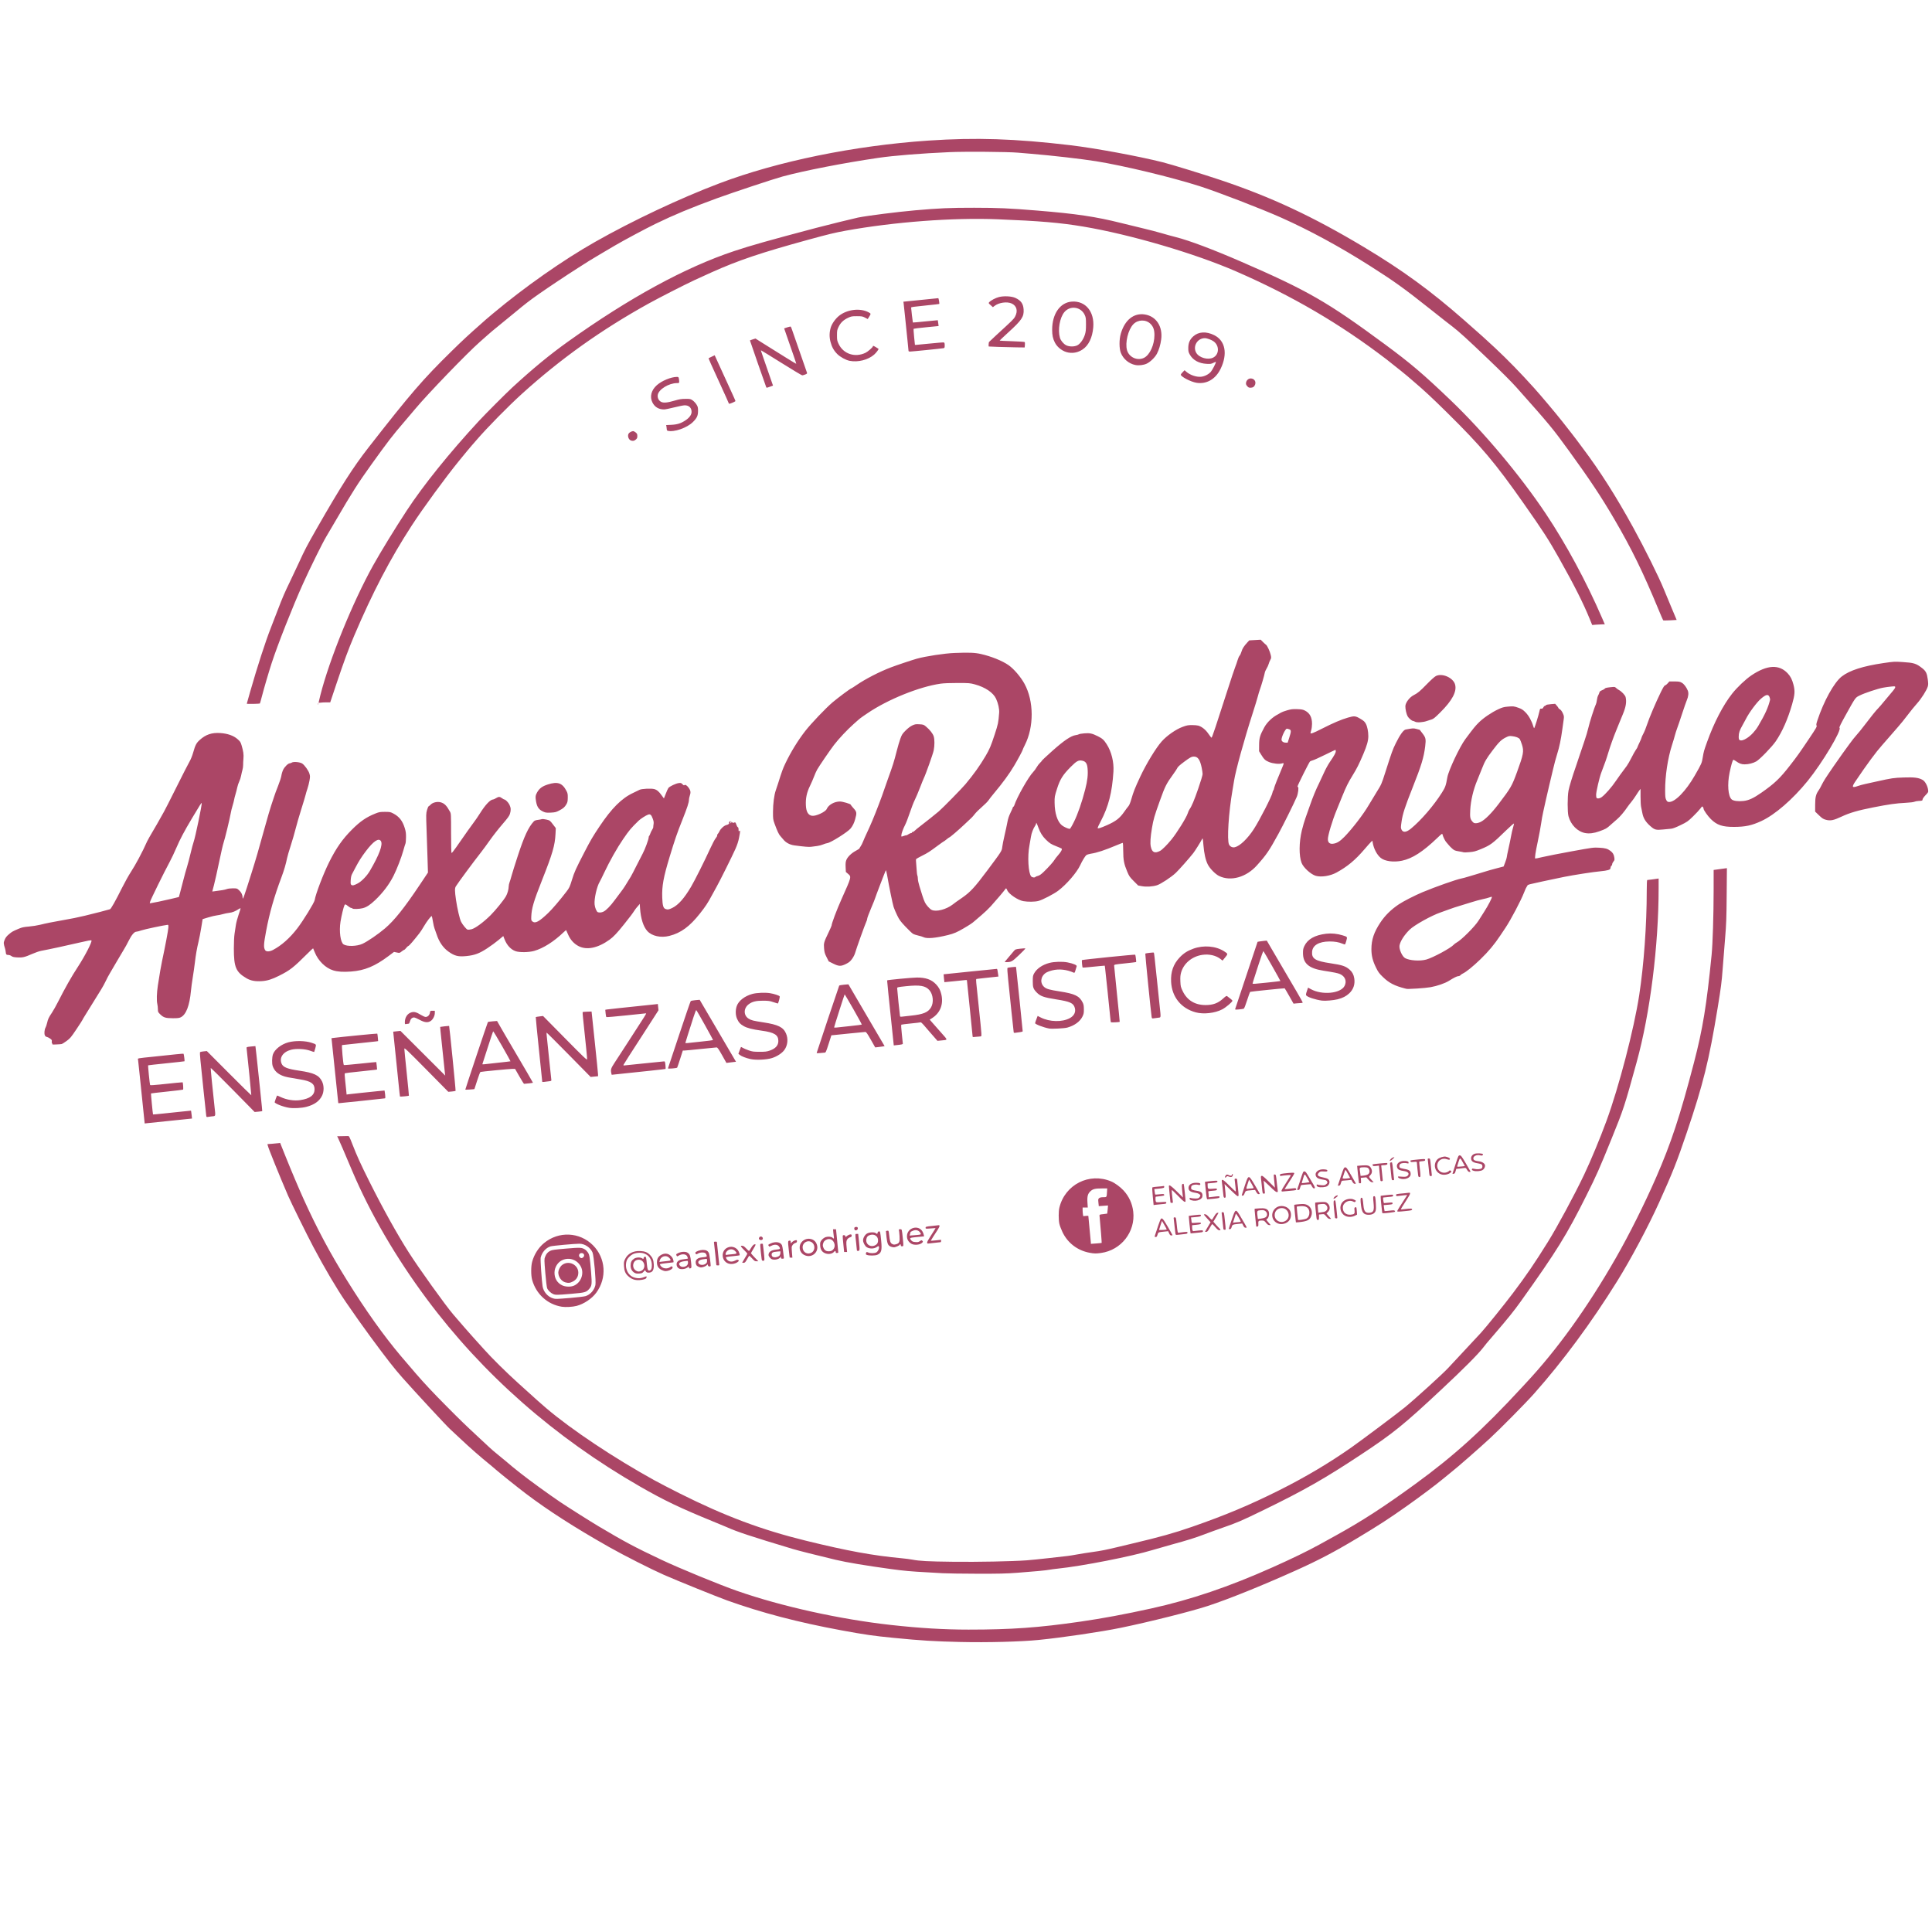 <?xml version="1.0" encoding="UTF-8" standalone="no"?>
<!-- Created with Inkscape (http://www.inkscape.org/) -->

<svg
   version="1.1"
   id="svg2"
   width="1024"
   height="1024"
   viewBox="0 0 1024 1024"
   xmlns="http://www.w3.org/2000/svg"
   xmlns:svg="http://www.w3.org/2000/svg">
  <defs
     id="defs6" />
  <g
     id="g8">
    <path
       style="fill:#ab4666;fill-opacity:1;stroke-width:0.274"
       d="m 509.33,870.293 c -14.385,-0.338 -20.709,-0.726 -35.595,-2.182 -10.918,-1.068 -15.242,-1.691 -27.791,-4.005 -22.84,-4.211 -42.254,-9.29 -60.511,-15.83 -5.172,-1.853 -26.728,-10.571 -33.404,-13.511 -6.905,-3.04 -21.339,-10.358 -29.148,-14.778 -18.195,-10.298 -32.478,-19.464 -44.231,-28.387 -4.429,-3.363 -12.808,-10.061 -15.744,-12.587 -1.054,-0.907 -2.102,-1.8 -2.327,-1.983 -6.359,-5.175 -11.002,-9.239 -16.97,-14.852 -2.18,-2.051 -4.506,-4.222 -5.168,-4.824 -1.948,-1.772 -18.088,-19.192 -25.119,-27.11 -4.33,-4.876 -8.296,-9.955 -16.997,-21.764 -4.02,-5.456 -8.505,-11.786 -12.996,-18.345 -4.949,-7.227 -11.356,-18.088 -17.283,-29.297 -3.394,-6.418 -11.764,-23.382 -13.309,-26.973 -4.732,-10.999 -10.437,-25.097 -10.819,-26.737 l -0.17,-0.729 2.395,-0.174 c 1.317,-0.096 2.832,-0.237 3.366,-0.313 l 0.971,-0.139 2.83,7.065 c 3.015,7.527 7.034,17.026 9.592,22.672 7.144,15.766 14.099,28.789 23.104,43.261 9.811,15.767 19.28,29.07 28.356,39.839 2.69,3.191 3.887,4.59 8.099,9.466 4.409,5.103 9.234,10.242 16.192,17.249 7.618,7.67 10.111,10.086 17.079,16.546 2.03,1.882 4.555,4.236 5.611,5.23 1.056,0.994 2.879,2.563 4.053,3.486 1.173,0.923 3.329,2.701 4.792,3.951 1.462,1.25 3.038,2.577 3.502,2.949 0.464,0.371 2.312,1.851 4.107,3.289 4.135,3.311 14.961,11.174 20.973,15.233 3.876,2.616 16.132,10.37 20.486,12.961 13.692,8.146 19.278,11.122 33.267,17.725 9.643,4.551 30.769,13.238 40.222,16.539 23.401,8.171 54.395,15.029 81.484,18.03 15.261,1.691 28.15,2.462 41.118,2.462 22.807,0 37.113,-1.022 59.369,-4.24 11.66,-1.686 23.642,-3.916 37.511,-6.979 21.009,-4.641 41.182,-11.484 64.24,-21.79 10.588,-4.732 18.581,-8.618 24.97,-12.139 1.609,-0.887 5.328,-2.938 8.264,-4.559 14.296,-7.89 25.468,-15.122 42.44,-27.474 20.506,-14.924 35.761,-28.738 56.275,-50.96 1.043,-1.129 2.022,-2.188 2.176,-2.353 16.643,-17.76 32.835,-40.269 47.844,-66.51 7.194,-12.578 15.137,-28.461 21.36,-42.714 7.944,-18.193 12.656,-32.49 20.035,-60.785 4.652,-17.84 6.685,-30.251 9.35,-57.088 0.584,-5.883 1.062,-21.045 1.073,-34.089 l 0.01,-10.952 2.19,-0.303 c 1.205,-0.167 2.786,-0.382 3.514,-0.477 l 1.324,-0.174 -0.122,14.304 c -0.105,12.335 -0.221,15.473 -0.835,22.792 -0.392,4.668 -0.978,12.061 -1.301,16.428 -0.505,6.816 -0.877,9.705 -2.626,20.398 -4.579,27.996 -7.645,40.392 -16.39,66.261 -5.201,15.389 -7.502,21.199 -14.634,36.964 -5.875,12.986 -15.042,30.187 -22.294,41.835 -13.664,21.947 -28.764,42.383 -43.944,59.472 -4.505,5.071 -17.832,18.565 -23.576,23.87 -5.712,5.276 -17.519,15.605 -19.919,17.425 -0.716,0.543 -2.838,2.278 -4.716,3.856 -3.63,3.05 -12.573,9.755 -19.717,14.785 -9.581,6.745 -14.602,9.993 -26.152,16.919 -11.973,7.18 -20.506,11.649 -32.583,17.066 -18.043,8.093 -35.376,15.083 -46.273,18.66 -8.814,2.893 -30.946,8.454 -45.999,11.557 -10.535,2.172 -30.992,5.201 -43.672,6.467 -9.514,0.95 -27.221,1.417 -41.208,1.089 z m -9.446,-36.441 c -1.883,-0.123 -5.825,-0.351 -8.762,-0.505 -8.138,-0.429 -12.173,-0.794 -18.756,-1.696 -13.493,-1.848 -23.707,-3.556 -29.434,-4.923 -10.179,-2.428 -19.743,-4.843 -22.726,-5.739 -21.997,-6.605 -29.61,-9.122 -35.092,-11.601 -0.503,-0.227 -3.748,-1.572 -7.211,-2.988 -17.591,-7.192 -25.866,-11.15 -38.606,-18.465 -45.283,-26 -83.389,-59.502 -113.106,-99.443 -16.359,-21.986 -29.926,-45.297 -39.543,-67.939 -1.687,-3.971 -3.931,-9.254 -4.986,-11.739 -1.056,-2.485 -2.154,-4.98 -2.441,-5.545 l -0.522,-1.027 2.607,-0.049 c 1.434,-0.027 2.871,-0.058 3.194,-0.068 0.509,-0.017 0.812,0.56 2.284,4.361 2.369,6.114 4.399,10.576 8.982,19.734 7.183,14.355 14.701,27.89 20.826,37.492 5.565,8.724 19.368,27.983 23.64,32.983 3.876,4.538 8.73,10.102 10.643,12.201 1.238,1.359 3.85,4.255 5.804,6.434 4.155,4.635 11.477,11.87 17.874,17.662 10.601,9.598 12.318,11.132 15.05,13.445 13.603,11.522 35.656,26.222 57.225,38.144 2.485,1.373 8.522,4.506 13.416,6.961 23.95,12.015 43.441,19.318 66.945,25.084 22.148,5.433 35.559,7.883 50.928,9.306 1.807,0.167 4.21,0.48 5.339,0.695 4.023,0.766 8.254,0.99 21.631,1.145 13.346,0.155 31.057,-0.189 39.017,-0.758 2.108,-0.15 7.53,-0.697 12.047,-1.214 4.518,-0.517 8.892,-1.013 9.72,-1.101 0.828,-0.089 3.108,-0.456 5.065,-0.816 1.958,-0.36 5.469,-0.917 7.803,-1.238 4.855,-0.667 7.295,-1.147 13.827,-2.717 2.56,-0.615 6.01,-1.44 7.667,-1.833 14.747,-3.495 22.091,-5.552 31.54,-8.834 17.491,-6.076 30.522,-11.529 45.81,-19.171 14.121,-7.058 26.85,-14.603 38.721,-22.951 5.541,-3.896 24.278,-17.941 28.224,-21.157 5.469,-4.456 20.376,-18 23.075,-20.965 0.862,-0.947 4.148,-4.471 7.302,-7.83 5.324,-5.67 6.699,-7.148 10.026,-10.771 2.671,-2.909 12.416,-14.989 17.001,-21.075 7.177,-9.526 11.378,-15.684 18.492,-27.107 4.983,-8.001 14.076,-24.879 19.176,-35.595 3.547,-7.453 8.515,-19.401 11.841,-28.476 6.639,-18.119 14.597,-48.672 17.365,-66.672 2.474,-16.09 3.999,-37.191 3.999,-55.349 0,-3.327 0.106,-5.71 0.254,-5.71 0.323,0 4.293,-0.51 5.291,-0.68 l 0.753,-0.128 v 5.127 c -0.01,30.58 -4.536,66.449 -11.634,92.197 -6.551,23.765 -6.841,24.651 -13.27,40.523 -6.513,16.081 -7.952,19.328 -13.346,30.119 -10.55,21.108 -15.737,29.479 -34.854,56.247 -3.501,4.902 -6.867,9.085 -13.787,17.133 -4.757,5.532 -4.503,5.228 -6.176,7.393 -2.719,3.517 -10.287,11.111 -21.891,21.963 -20.251,18.94 -25.648,23.31 -42.817,34.663 -19.222,12.711 -30.026,18.868 -51.273,29.218 -12.134,5.911 -14.341,6.863 -22.178,9.57 -2.711,0.936 -6.962,2.48 -9.446,3.43 -4.908,1.877 -8.858,3.113 -17.524,5.481 -3.087,0.844 -7.584,2.131 -9.994,2.86 -11.278,3.412 -37.289,8.516 -50.243,9.859 -1.581,0.164 -3.491,0.416 -4.244,0.56 -1.975,0.378 -8.468,0.999 -17.097,1.633 -6.282,0.462 -9.851,0.546 -21.767,0.512 -7.84,-0.022 -15.794,-0.141 -17.677,-0.264 z m -202.09,-141.253 c -7.605,-1.206 -13.69,-6.732 -15.768,-14.319 -0.634,-2.314 -0.628,-7.127 0.012,-9.467 1.078,-3.943 3.336,-7.508 6.305,-9.957 7.768,-6.408 18.863,-5.92 25.922,1.139 6.795,6.795 7.53,17.342 1.756,25.186 -2.301,3.126 -6.562,5.977 -10.43,6.979 -2.096,0.543 -5.818,0.752 -7.797,0.439 z m 4.355,-4.653 c 3.716,-0.301 7.387,-0.733 8.159,-0.961 2.517,-0.744 4.655,-3.125 5.272,-5.87 0.408,-1.814 -0.824,-15.691 -1.536,-17.3 -1.175,-2.658 -4.116,-4.612 -6.947,-4.617 -2.535,0 -14.274,1.073 -15.305,1.405 -2.516,0.81 -4.535,3.123 -5.224,5.985 -0.209,0.868 0.546,12.188 1.012,15.168 0.461,2.953 2.783,5.606 5.619,6.422 1.309,0.377 1.471,0.372 8.949,-0.232 z m -8.987,-2.08 c -1.244,-0.538 -2.682,-1.931 -3.157,-3.057 -0.215,-0.511 -0.634,-3.988 -0.98,-8.131 -0.576,-6.91 -0.582,-7.295 -0.133,-8.47 0.637,-1.668 1.369,-2.537 2.722,-3.229 0.953,-0.488 2.31,-0.682 8.365,-1.191 7.59,-0.639 8.329,-0.606 10.054,0.447 0.469,0.286 1.179,1.013 1.577,1.614 0.838,1.266 1.026,2.444 1.686,10.567 0.505,6.214 0.397,7.143 -1.021,8.758 -1.551,1.766 -2.252,1.958 -9.405,2.571 -7.676,0.658 -8.446,0.668 -9.708,0.122 z m 11.117,-4.467 c 3.732,-1.695 5.441,-6.456 3.602,-10.037 -1.853,-3.607 -5.943,-5.11 -9.669,-3.553 -2.535,1.059 -4.294,3.798 -4.316,6.719 -0.022,3.001 1.41,5.406 3.981,6.687 1.789,0.892 4.662,0.974 6.402,0.184 z m -4.649,-1.732 c -2.054,-0.544 -3.735,-2.925 -3.722,-5.275 0.01,-1.056 0.832,-2.843 1.671,-3.615 3.642,-3.348 9.559,-0.333 8.892,4.53 -0.246,1.793 -1.233,3.129 -2.94,3.98 -1.533,0.764 -2.205,0.829 -3.902,0.381 z m 9.46,-13.258 c 1.061,-0.96 0.383,-2.402 -1.052,-2.236 -1.058,0.122 -1.503,1.337 -0.782,2.134 0.61,0.674 1.168,0.706 1.834,0.103 z m 27.471,11.943 c -1.394,-0.329 -2.498,-0.938 -3.652,-2.013 -1.474,-1.373 -2.04,-2.749 -2.179,-5.297 -0.112,-2.035 -0.051,-2.403 0.617,-3.769 1.403,-2.869 4.305,-4.382 8.039,-4.193 2.404,0.122 3.769,0.673 5.125,2.069 1.34,1.38 1.87,2.692 1.994,4.938 0.172,3.108 -0.652,4.442 -2.743,4.442 -0.787,0 -1.13,-0.156 -1.465,-0.667 l -0.437,-0.667 -0.761,0.852 c -0.658,0.736 -0.98,0.866 -2.376,0.956 -1.278,0.082 -1.802,-0.013 -2.507,-0.456 -1.329,-0.834 -1.98,-2.087 -1.982,-3.809 0,-1.714 0.488,-2.679 1.819,-3.591 1.125,-0.771 3.29,-0.862 4.329,-0.181 0.627,0.411 0.664,0.402 0.747,-0.178 0.054,-0.378 0.309,-0.642 0.669,-0.694 0.636,-0.091 0.694,0.133 1.085,4.19 0.231,2.398 0.507,3.149 1.158,3.149 1,0 1.467,-0.921 1.452,-2.861 -0.038,-4.967 -4.018,-7.637 -9.206,-6.177 -1.716,0.483 -3.789,2.45 -4.221,4.005 -1.063,3.828 0.777,7.722 4.118,8.714 2.118,0.629 3.573,0.5 6.081,-0.538 0.417,-0.173 0.487,-0.096 0.411,0.446 -0.068,0.482 -0.368,0.745 -1.141,0.997 -1.491,0.487 -3.696,0.634 -4.975,0.332 z m 3.304,-4.772 c 1.894,-0.791 2.251,-3.532 0.667,-5.116 -1.286,-1.286 -3.724,-0.948 -4.539,0.628 -0.815,1.576 -0.357,3.488 1.04,4.34 1.071,0.653 1.562,0.679 2.832,0.148 z m 10.788,-0.489 c -1.716,-0.867 -2.456,-2.083 -2.456,-4.039 0,-1.954 0.736,-3.164 2.466,-4.056 2.143,-1.104 4.247,-0.515 5.679,1.589 0.493,0.724 0.86,2.394 0.548,2.488 -0.038,0.011 -1.587,0.185 -3.444,0.386 -1.856,0.201 -3.447,0.438 -3.535,0.526 -0.354,0.354 0.485,1.474 1.447,1.93 1.229,0.583 2.768,0.448 3.876,-0.339 0.668,-0.475 0.813,-0.493 1.137,-0.145 0.778,0.837 -1.562,2.276 -3.699,2.276 -0.44,0 -1.349,-0.277 -2.02,-0.616 z m 3.192,-4.744 c 1.471,-0.157 1.661,-0.243 1.542,-0.698 -0.075,-0.286 -0.516,-0.839 -0.98,-1.23 -1.59,-1.338 -4.221,-0.421 -4.726,1.647 l -0.194,0.793 1.34,-0.167 c 0.737,-0.092 2.095,-0.247 3.018,-0.346 z m 6.746,4.247 c -1.178,-0.246 -1.969,-1.241 -1.98,-2.49 -0.012,-1.332 1.126,-2.322 2.936,-2.553 2.095,-0.267 3.079,-0.434 3.079,-0.524 0,-0.046 -0.135,-0.47 -0.299,-0.942 -0.516,-1.481 -2.888,-1.711 -4.79,-0.465 -0.596,0.391 -0.663,0.379 -0.953,-0.162 -0.243,-0.454 -0.23,-0.639 0.059,-0.84 1.746,-1.213 4.677,-1.508 5.911,-0.594 1.109,0.821 1.369,1.554 1.724,4.858 0.265,2.465 0.256,3.019 -0.05,3.213 -0.626,0.397 -1.055,0.27 -1.055,-0.313 0,-0.551 -0.01,-0.551 -0.795,0.032 -0.95,0.702 -2.567,1.035 -3.787,0.78 z m 2.933,-1.485 c 0.827,-0.428 1.26,-1.271 1.127,-2.193 -0.044,-0.301 -0.11,-0.581 -0.148,-0.621 -0.038,-0.04 -0.917,0.047 -1.954,0.194 -2.485,0.352 -3.239,1.273 -2.031,2.481 0.651,0.651 1.905,0.709 3.006,0.14 z m 6.667,0.282 c -1.04,-0.452 -1.459,-1.151 -1.459,-2.433 0,-1.377 1.158,-2.277 3.214,-2.501 2.643,-0.287 2.777,-0.34 2.608,-1.031 -0.083,-0.339 -0.337,-0.833 -0.565,-1.096 -0.593,-0.685 -2.87,-0.646 -4.028,0.07 -0.771,0.476 -0.932,0.496 -1.22,0.149 -0.182,-0.22 -0.244,-0.541 -0.138,-0.714 0.396,-0.64 2.471,-1.341 3.991,-1.347 1.734,-0.01 2.707,0.55 3.199,1.833 0.254,0.663 0.877,5.27 0.877,6.49 0,0.676 -1.273,0.557 -1.454,-0.135 l -0.148,-0.568 -0.55,0.55 c -0.528,0.528 -2.193,1.14 -3.05,1.121 -0.226,-0.01 -0.801,-0.179 -1.279,-0.387 z m 3.769,-1.536 c 0.645,-0.46 0.795,-0.768 0.795,-1.636 0,-1.013 -0.04,-1.063 -0.753,-0.953 -0.414,0.064 -1.23,0.179 -1.814,0.255 -1.147,0.15 -2.088,0.819 -2.088,1.484 0,1.383 2.376,1.907 3.859,0.85 z m 5.724,0.657 c 0,-0.441 -1.107,-10.981 -1.225,-11.659 -0.118,-0.682 -0.054,-0.753 0.684,-0.753 0.448,0 0.815,0.05 0.815,0.111 0,0.258 1.1,10.781 1.212,11.594 0.114,0.83 0.068,0.89 -0.682,0.89 -0.442,0 -0.804,-0.082 -0.804,-0.183 z m 6.403,-0.803 c -3.78,-1.3 -4.14,-6.723 -0.559,-8.422 1.938,-0.919 4.093,-0.45 5.475,1.192 0.626,0.744 1.244,2.589 0.962,2.871 -0.058,0.058 -1.459,0.242 -3.113,0.408 -4.455,0.448 -4.332,0.404 -3.83,1.375 0.808,1.562 2.679,1.984 4.559,1.026 1.029,-0.524 1.359,-0.585 1.722,-0.319 0.414,0.303 0.415,0.364 0.01,0.772 -1.155,1.155 -3.574,1.663 -5.223,1.096 z m 1.879,-4.916 c 2.709,-0.211 2.927,-0.455 1.595,-1.786 -1.133,-1.133 -2.89,-1.135 -4.099,-0.01 -0.967,0.903 -1.223,2.362 -0.371,2.116 0.264,-0.076 1.557,-0.222 2.875,-0.325 z m 5.408,4.418 c 0,-0.063 0.616,-1.109 1.369,-2.322 0.753,-1.214 1.369,-2.306 1.369,-2.427 0,-0.121 -0.687,-0.893 -1.526,-1.716 -0.839,-0.823 -1.645,-1.712 -1.789,-1.976 -0.224,-0.408 -0.142,-0.479 0.549,-0.479 0.619,0 1.12,0.325 2.108,1.369 0.713,0.753 1.39,1.369 1.505,1.369 0.115,0 0.597,-0.678 1.071,-1.508 0.866,-1.514 1.617,-2.16 2.325,-2.001 0.271,0.061 -0.01,0.72 -0.965,2.276 -0.74,1.205 -1.349,2.296 -1.354,2.425 0,0.129 0.875,1.145 1.955,2.259 l 1.963,2.024 h -0.983 c -0.851,0 -1.171,-0.211 -2.385,-1.573 -0.893,-1.002 -1.472,-1.458 -1.596,-1.258 -0.107,0.173 -0.626,1.065 -1.153,1.981 -0.805,1.399 -1.079,1.666 -1.711,1.668 -0.414,0 -0.753,-0.049 -0.753,-0.112 z m 10.28,-2.144 c -0.312,-2.292 -0.692,-6.108 -0.694,-6.982 0,-0.767 0.092,-0.89 0.682,-0.89 0.377,0 0.686,0.031 0.687,0.069 0,0.038 0.185,1.609 0.408,3.491 0.223,1.882 0.407,3.885 0.408,4.449 0,0.906 -0.076,1.027 -0.665,1.027 -0.578,0 -0.689,-0.156 -0.826,-1.164 z m 5.434,0.348 c -0.743,-0.3 -1.749,-1.577 -1.749,-2.22 0,-1.679 1.396,-2.635 4.237,-2.9 1.514,-0.141 1.786,-0.246 1.786,-0.687 0,-0.286 -0.302,-0.823 -0.672,-1.192 -0.843,-0.843 -2.338,-0.893 -3.838,-0.129 -0.586,0.299 -1.079,0.514 -1.094,0.479 -0.015,-0.035 -0.192,-0.279 -0.393,-0.541 -0.328,-0.429 -0.216,-0.547 1.104,-1.161 2.537,-1.181 5.211,-0.777 5.976,0.903 0.171,0.374 0.426,1.678 0.568,2.898 0.142,1.22 0.322,2.68 0.401,3.245 0.139,0.991 0.115,1.027 -0.681,1.027 -0.67,0 -0.825,-0.114 -0.825,-0.609 v -0.609 l -0.419,0.598 c -0.67,0.956 -3.056,1.443 -4.403,0.898 z m 4.069,-1.939 c 0.264,-0.325 0.479,-0.964 0.479,-1.42 v -0.829 l -1.732,0.139 c -2.228,0.179 -2.923,0.549 -2.923,1.555 0,0.839 0.366,1.269 1.232,1.446 0.926,0.189 2.439,-0.269 2.943,-0.891 z m 5.382,1.044 c -0.014,-0.038 -0.24,-1.978 -0.502,-4.312 -0.491,-4.379 -0.458,-4.641 0.596,-4.651 0.339,0 0.479,0.212 0.479,0.732 v 0.736 l 0.763,-0.731 c 0.42,-0.402 1.159,-0.81 1.643,-0.907 0.802,-0.16 0.88,-0.115 0.88,0.503 0,0.527 -0.193,0.735 -0.862,0.926 -0.997,0.286 -1.854,1.31 -1.921,2.296 -0.026,0.377 0.047,1.763 0.161,3.08 l 0.208,2.396 h -0.709 c -0.39,0 -0.721,-0.031 -0.735,-0.068 z m 7.767,-1.326 c -2.711,-1.342 -3.311,-4.877 -1.204,-7.09 2.241,-2.354 6.163,-1.929 7.55,0.819 2.11,4.178 -2.124,8.362 -6.346,6.272 z m 3.935,-1.323 c 1.633,-0.996 1.879,-3.639 0.47,-5.048 -1.975,-1.975 -5.302,-0.538 -5.302,2.29 0,2.643 2.593,4.123 4.832,2.758 z m 29.315,1.301 c -0.614,-0.224 -0.728,-0.394 -0.582,-0.868 0.256,-0.834 0.273,-0.84 1.246,-0.437 1.151,0.477 3.176,0.459 4.206,-0.037 0.89,-0.429 1.738,-2.265 1.424,-3.084 -0.153,-0.398 -0.291,-0.371 -1.179,0.232 -1.418,0.962 -3.743,1.007 -5.222,0.1 -0.978,-0.6 -2.005,-2.474 -2.005,-3.662 0,-1.317 0.99,-2.989 2.159,-3.646 1.271,-0.714 3.74,-0.82 4.565,-0.196 0.728,0.551 0.89,0.519 0.992,-0.197 0.055,-0.384 0.307,-0.647 0.67,-0.699 0.685,-0.098 0.735,0.108 1.216,4.963 0.51,5.149 0.12,6.516 -2.133,7.476 -1.014,0.432 -4.233,0.464 -5.358,0.054 z m 4.672,-5.366 c 0.859,-0.563 1.157,-1.198 1.157,-2.471 0,-2.069 -1.899,-3.388 -4.046,-2.809 -1.326,0.357 -1.954,1.027 -2.162,2.305 -0.463,2.85 2.541,4.62 5.051,2.976 z m -27.203,4.313 c -1.725,-0.854 -2.425,-2.39 -2.336,-5.128 0.04,-1.213 1.575,-2.883 3.059,-3.328 1.285,-0.385 3.072,-0.182 3.559,0.405 0.484,0.584 0.831,0.469 0.686,-0.227 -0.07,-0.339 -0.206,-1.448 -0.301,-2.464 l -0.173,-1.848 h 0.794 0.794 l 0.602,5.955 c 0.331,3.275 0.6,6.109 0.597,6.298 0,0.188 -0.314,0.342 -0.69,0.342 -0.502,0 -0.684,-0.146 -0.684,-0.548 0,-0.666 -0.35,-0.705 -0.856,-0.095 -1.007,1.215 -3.3,1.504 -5.051,0.637 z m 4.598,-1.889 c 1.746,-1.954 0.298,-5.499 -2.245,-5.499 -1.198,0 -2.48,0.782 -2.89,1.761 -0.516,1.234 -0.505,1.906 0.046,3.068 0.599,1.262 1.58,1.78 3.104,1.637 0.941,-0.088 1.399,-0.311 1.985,-0.967 z m 135.885,1.763 c -6.384,-1.183 -11.594,-5.153 -14.369,-10.949 -0.723,-1.511 -1.479,-3.548 -1.678,-4.527 -0.439,-2.15 -0.434,-6.475 0.01,-8.339 2.93,-12.334 15.887,-18.908 27.538,-13.972 1.981,0.839 4.73,2.86 6.517,4.79 2.871,3.101 4.638,6.978 5.12,11.232 1.209,10.675 -6.379,20.385 -17.095,21.875 -2.598,0.361 -3.594,0.343 -6.043,-0.111 z m 6.407,-5.229 c 0.083,-0.081 -0.655,-9.366 -1.152,-14.491 -0.047,-0.487 0.171,-0.57 1.974,-0.75 1.115,-0.111 2.064,-0.239 2.109,-0.284 0.045,-0.045 0.159,-1.031 0.253,-2.192 l 0.172,-2.111 -2.444,0.173 -2.444,0.173 -0.193,-1.886 c -0.177,-1.728 -0.144,-1.926 0.399,-2.365 0.414,-0.335 1.076,-0.48 2.2,-0.48 1.833,0 1.79,0.064 1.964,-2.943 l 0.099,-1.711 h -2.893 c -3.419,0 -4.635,0.289 -5.894,1.395 -1.491,1.309 -1.904,2.774 -1.692,6.005 l 0.179,2.729 h -1.37 -1.37 v 1.301 c 0,0.715 0.076,1.743 0.166,2.284 l 0.163,0.984 1.34,-0.129 c 0.737,-0.071 1.349,-0.082 1.361,-0.025 0.075,0.381 1.327,13.65 1.336,14.171 l 0.012,0.651 2.807,-0.198 c 1.544,-0.109 2.856,-0.246 2.916,-0.304 z m -136.896,0.911 c -0.515,-5.157 -0.524,-4.997 0.282,-4.997 0.484,0 0.726,0.192 0.863,0.684 0.105,0.377 0.203,0.529 0.218,0.338 0.037,-0.47 1.662,-1.431 2.423,-1.433 0.465,0 0.616,0.157 0.616,0.644 0,0.488 -0.209,0.705 -0.862,0.892 -0.474,0.136 -1.112,0.582 -1.417,0.99 -0.622,0.833 -0.683,1.595 -0.376,4.66 l 0.213,2.122 h -0.785 -0.785 z m 7.137,2.875 c 0,-0.264 -0.184,-2.081 -0.405,-4.039 -0.536,-4.743 -0.554,-4.518 0.352,-4.518 h 0.765 l 0.433,4.312 c 0.449,4.477 0.416,4.71 -0.663,4.719 -0.274,0 -0.48,-0.201 -0.482,-0.475 z m 17.889,-1.837 c -1.386,-0.603 -1.773,-1.491 -2.178,-5 -0.202,-1.753 -0.339,-3.214 -0.303,-3.248 0.036,-0.033 0.373,-0.104 0.749,-0.156 0.658,-0.091 0.693,-0.02 0.897,1.821 0.427,3.862 0.685,4.672 1.652,5.193 0.74,0.399 1.065,0.426 2.012,0.171 1.81,-0.487 2.12,-1.217 1.896,-4.464 -0.102,-1.488 -0.255,-2.885 -0.339,-3.103 -0.113,-0.295 0.064,-0.398 0.681,-0.398 0.94,0 0.875,-0.229 1.414,4.986 0.407,3.939 0.396,4.049 -0.41,4.049 -0.502,0 -0.684,-0.146 -0.684,-0.548 0,-0.301 -0.123,-0.548 -0.274,-0.548 -0.151,0 -0.274,0.112 -0.274,0.249 0,0.397 -2.284,1.395 -3.167,1.383 -0.442,-0.01 -1.195,-0.181 -1.673,-0.389 z m 10.842,-1.592 c -1.47,-0.99 -2.169,-2.246 -2.169,-3.895 0,-4.494 6.056,-6.304 8.241,-2.463 0.257,0.451 0.547,1.206 0.645,1.678 l 0.179,0.857 -3.711,0.347 c -4.024,0.377 -4.205,0.482 -3.073,1.798 0.515,0.599 0.932,0.766 2.171,0.869 1.277,0.106 1.677,0.025 2.397,-0.488 0.787,-0.56 0.902,-0.577 1.296,-0.183 0.374,0.375 0.381,0.495 0.045,0.899 -1.089,1.312 -4.454,1.637 -6.022,0.581 z m 4.745,-4.75 c 0.619,-0.181 0.604,-0.419 -0.081,-1.289 -0.863,-1.097 -2.285,-1.378 -3.732,-0.738 -0.651,0.288 -1.184,0.562 -1.184,0.609 0,0.047 -0.119,0.501 -0.265,1.008 l -0.265,0.923 2.523,-0.187 c 1.388,-0.103 2.739,-0.25 3.003,-0.327 z m 3.766,4.204 c 0,-0.336 0.69,-1.656 1.532,-2.933 0.842,-1.277 1.848,-2.865 2.236,-3.527 l 0.706,-1.205 -2.648,0.199 c -2.534,0.19 -2.648,0.175 -2.648,-0.35 0,-0.587 0.328,-0.676 3.696,-1.002 0.903,-0.087 2.105,-0.228 2.67,-0.312 0.873,-0.13 1.027,-0.077 1.027,0.356 0,0.28 -0.402,1.123 -0.893,1.872 -1.754,2.677 -3.762,5.852 -3.762,5.947 0,0.053 1.232,-0.038 2.738,-0.203 l 2.738,-0.301 v 0.629 c 0,0.346 -0.096,0.629 -0.212,0.629 -0.187,0 -2.338,0.241 -6.016,0.674 -1.062,0.125 -1.164,0.084 -1.162,-0.474 z m -88.974,-1.688 c -0.242,-0.292 -0.248,-0.539 -0.024,-0.958 0.514,-0.961 1.926,-0.554 1.926,0.556 0,0.791 -1.343,1.076 -1.902,0.403 z m 209.832,-2.413 c 0.964,-3.121 2.71,-8.047 2.96,-8.351 0.684,-0.834 1.221,-0.251 3.705,4.023 1.393,2.397 2.533,4.428 2.533,4.514 0,0.086 -0.289,0.156 -0.643,0.156 -0.488,0 -0.765,-0.271 -1.149,-1.121 l -0.506,-1.121 -1.795,0.178 c -3.494,0.347 -3.481,0.341 -3.855,1.679 -0.275,0.983 -0.456,1.207 -0.974,1.207 -0.622,0 -0.628,-0.025 -0.276,-1.164 z m 6.136,-2.818 c 0.048,-0.04 -0.501,-1.085 -1.219,-2.322 l -1.307,-2.249 -0.766,2.279 c -0.421,1.253 -0.766,2.378 -0.766,2.498 0,0.189 3.815,-0.01 4.058,-0.206 z m 4.609,2.162 c -0.083,-0.43 -0.284,-2.136 -0.447,-3.793 -0.163,-1.657 -0.36,-3.412 -0.437,-3.902 -0.126,-0.797 -0.072,-0.89 0.521,-0.89 0.641,0 0.671,0.094 0.98,3.08 0.548,5.295 0.518,5.186 1.353,5.029 0.4,-0.075 1.558,-0.215 2.574,-0.311 1.71,-0.162 1.848,-0.136 1.848,0.359 0,0.454 -0.258,0.561 -1.711,0.711 -0.941,0.098 -2.345,0.249 -3.121,0.337 -1.381,0.157 -1.413,0.144 -1.56,-0.621 z m 8.015,-0.13 c -0.156,-0.818 -1.019,-9.15 -0.955,-9.214 0.049,-0.049 1.52,-0.242 3.27,-0.43 2.962,-0.318 3.181,-0.308 3.181,0.132 0,0.579 -0.373,0.69 -3.112,0.925 l -2.154,0.185 0.165,1 c 0.091,0.55 0.167,1.225 0.169,1.5 0,0.461 0.194,0.485 2.467,0.307 2.133,-0.167 2.464,-0.135 2.464,0.235 0,0.515 -0.4,0.64 -2.807,0.875 l -1.848,0.181 v 1.005 c 0.01,1.548 0.272,2.271 0.783,2.127 0.245,-0.069 1.462,-0.208 2.704,-0.31 2.124,-0.174 2.259,-0.153 2.259,0.352 0,0.467 -0.257,0.56 -1.985,0.717 -1.092,0.099 -2.57,0.256 -3.286,0.348 -0.715,0.092 -1.31,0.121 -1.32,0.064 z m 8.537,-2.363 c 0.49,-0.866 1.161,-2.006 1.49,-2.533 l 0.599,-0.958 -1.91,-2.122 c -1.868,-2.076 -1.892,-2.122 -1.127,-2.13 0.608,-0.01 1.102,0.344 2.223,1.574 1.167,1.282 1.49,1.504 1.7,1.171 0.143,-0.226 0.672,-1.088 1.176,-1.917 0.591,-0.97 1.13,-1.537 1.517,-1.593 0.33,-0.048 0.601,-0.025 0.601,0.052 0,0.077 -0.61,1.154 -1.355,2.393 l -1.355,2.254 1.056,1.253 c 0.581,0.689 1.437,1.615 1.903,2.058 1.021,0.969 1.062,1.249 0.181,1.249 -0.472,0 -1.081,-0.477 -2.095,-1.643 -0.786,-0.903 -1.525,-1.643 -1.642,-1.643 -0.117,0 -0.724,0.924 -1.347,2.054 -0.942,1.707 -1.249,2.054 -1.819,2.054 h -0.685 z m -186.66,0.358 c -0.321,-0.838 0.017,-1.385 0.857,-1.385 0.653,0 0.836,0.131 0.91,0.654 0.141,0.997 -1.418,1.642 -1.767,0.731 z m 195.543,-0.221 c -0.058,-0.188 -0.244,-1.882 -0.414,-3.765 -0.17,-1.882 -0.379,-3.823 -0.464,-4.312 -0.141,-0.805 -0.091,-0.89 0.517,-0.89 0.667,0 0.677,0.038 1.126,4.312 0.558,5.309 0.565,4.997 -0.104,4.997 -0.306,0 -0.604,-0.154 -0.662,-0.342 z m 2.88,-0.255 c 0.011,-0.199 0.719,-2.394 1.574,-4.879 2.061,-5.988 1.982,-5.976 5.053,-0.769 3.252,5.515 3.091,5.15 2.268,5.15 -0.529,0 -0.82,-0.257 -1.255,-1.11 l -0.567,-1.111 -1.972,0.194 c -3.034,0.299 -3.258,0.4 -3.602,1.63 -0.221,0.791 -0.465,1.105 -0.911,1.169 -0.372,0.053 -0.601,-0.053 -0.589,-0.274 z m 5.662,-3.508 c 0.339,0 0.616,-0.111 0.616,-0.245 0,-0.56 -2.448,-4.495 -2.566,-4.125 -0.07,0.218 -0.442,1.369 -0.828,2.557 l -0.701,2.159 1.431,-0.172 c 0.787,-0.095 1.708,-0.173 2.047,-0.174 z m 8.828,2.12 c 0,-0.188 -0.184,-1.944 -0.405,-3.902 -0.221,-1.958 -0.405,-3.944 -0.408,-4.414 l -0.01,-0.855 2.43,-0.19 c 2.717,-0.213 4.002,0.122 4.79,1.247 0.85,1.213 0.343,4.015 -0.806,4.456 -0.372,0.143 -0.227,0.436 0.833,1.676 l 1.284,1.503 -0.774,-0.017 c -0.576,-0.012 -1.02,-0.324 -1.732,-1.216 -0.872,-1.09 -1.07,-1.2 -2.191,-1.211 -1.736,-0.017 -1.996,0.221 -1.877,1.722 0.07,0.876 -0.012,1.305 -0.266,1.403 -0.593,0.227 -0.869,0.164 -0.872,-0.202 z m 4.693,-4.474 c 2.026,-1.03 1.023,-3.945 -1.358,-3.945 -0.59,0 -1.458,0.077 -1.929,0.171 -0.948,0.19 -1.038,0.617 -0.679,3.228 l 0.176,1.285 1.535,-0.186 c 0.844,-0.103 1.859,-0.351 2.255,-0.552 z m 6.673,3.058 c -3.279,-1.47 -3.871,-5.625 -1.142,-8.021 2.325,-2.042 6.357,-1.331 7.753,1.368 0.719,1.389 0.59,3.537 -0.292,4.87 -1.255,1.896 -4.208,2.729 -6.319,1.784 z m 3.947,-1.185 c 3.33,-1.705 2.007,-6.911 -1.756,-6.911 -2.156,0 -3.796,1.621 -3.764,3.723 0.043,2.851 2.926,4.517 5.521,3.188 z m 5.751,0.672 c -0.121,-0.303 -0.982,-9.136 -0.903,-9.271 0.058,-0.099 1.28,-0.268 2.716,-0.376 2.149,-0.161 2.83,-0.112 3.848,0.277 2.289,0.874 3.388,3.582 2.451,6.036 -0.815,2.134 -2.148,2.783 -6.652,3.243 -0.791,0.081 -1.448,0.122 -1.46,0.091 z m 5.486,-1.966 c 1.043,-0.539 1.655,-1.712 1.655,-3.168 0,-2.522 -1.638,-3.719 -4.735,-3.459 -1.046,0.088 -1.936,0.196 -1.978,0.241 -0.056,0.059 0.462,5.455 0.675,7.035 0.036,0.267 3.644,-0.267 4.383,-0.649 z m 5.408,-0.485 c -0.354,-2.655 -0.811,-7.893 -0.698,-8.006 0.067,-0.067 1.286,-0.194 2.709,-0.283 1.876,-0.117 2.769,-0.064 3.246,0.196 1.894,1.03 2.332,3.518 0.875,4.974 l -0.827,0.827 1.242,1.454 1.242,1.454 -0.774,-0.014 c -0.583,-0.01 -1.034,-0.333 -1.827,-1.306 -1.052,-1.291 -1.055,-1.292 -2.464,-1.15 l -1.411,0.142 0.012,1.437 c 0.01,1.293 -0.047,1.438 -0.579,1.438 -0.488,0 -0.618,-0.202 -0.746,-1.164 z m 3.914,-3.118 c 1.833,-0.375 2.486,-2.293 1.214,-3.565 -0.639,-0.639 -0.863,-0.693 -2.454,-0.591 -0.963,0.061 -1.832,0.193 -1.932,0.292 -0.099,0.099 -0.094,1.11 0.013,2.246 l 0.194,2.065 1.14,-0.154 c 0.627,-0.084 1.448,-0.217 1.825,-0.294 z m 5.901,3.118 c -0.058,-0.188 -0.286,-2.252 -0.507,-4.586 -0.403,-4.264 -0.361,-4.638 0.522,-4.651 0.188,0 0.428,1.269 0.63,3.35 0.18,1.845 0.399,4.001 0.487,4.792 0.149,1.341 0.12,1.437 -0.434,1.437 -0.327,0 -0.641,-0.154 -0.699,-0.342 z m 5.116,-1.184 c -2.501,-1.499 -3.033,-5.066 -1.074,-7.203 1.402,-1.53 4.275,-2.117 6.019,-1.23 1.154,0.587 1.144,0.573 0.751,1.046 -0.301,0.362 -0.431,0.363 -1.121,0.01 -2.42,-1.252 -5.555,0.563 -5.552,3.214 0,2.487 1.676,3.956 4.226,3.711 1.899,-0.182 2.194,-0.517 1.99,-2.253 -0.142,-1.21 -0.094,-1.46 0.314,-1.617 0.681,-0.261 0.734,-0.144 0.885,1.968 l 0.135,1.886 -1.216,0.588 c -1.733,0.839 -3.841,0.793 -5.358,-0.116 z m 10.546,-0.871 c -1.01,-0.626 -1.535,-1.829 -1.847,-4.227 -0.425,-3.275 -0.367,-4.328 0.24,-4.328 0.55,0 0.644,0.381 1.014,4.107 0.309,3.112 1.017,3.996 3.094,3.868 2.265,-0.14 2.687,-1.124 2.264,-5.285 -0.317,-3.112 -0.277,-3.512 0.354,-3.512 0.546,0 0.656,0.508 0.862,3.948 0.217,3.622 -0.013,4.507 -1.393,5.359 -1.131,0.699 -3.515,0.735 -4.589,0.07 z m 9.371,-0.546 c 0,-0.113 -0.184,-1.684 -0.402,-3.491 -0.218,-1.807 -0.4,-3.793 -0.405,-4.414 l -0.01,-1.128 1.301,-0.168 c 0.715,-0.092 2.194,-0.249 3.286,-0.348 1.874,-0.17 1.985,-0.149 1.985,0.378 0,0.507 -0.232,0.576 -2.533,0.755 -1.393,0.108 -2.599,0.235 -2.679,0.283 -0.261,0.153 0.147,3.002 0.424,2.967 0.148,-0.019 1.224,-0.117 2.392,-0.217 1.984,-0.17 2.122,-0.148 2.122,0.352 0,0.473 -0.269,0.557 -2.355,0.731 l -2.355,0.196 0.191,1.54 c 0.105,0.847 0.23,1.581 0.278,1.631 0.048,0.05 1.227,-0.047 2.62,-0.216 2.033,-0.247 2.576,-0.238 2.756,0.045 0.123,0.194 0.226,0.428 0.228,0.52 0,0.165 -4.873,0.792 -6.166,0.792 -0.371,0 -0.677,-0.092 -0.68,-0.205 z m 7.946,-0.933 c 0,-0.26 1.65,-2.916 4.889,-7.87 l 0.43,-0.657 -2.043,0.19 c -1.124,0.104 -2.427,0.257 -2.895,0.338 -0.69,0.12 -0.879,0.045 -0.994,-0.397 -0.157,-0.599 0.164,-0.68 4.037,-1.013 1.054,-0.091 2.256,-0.229 2.67,-0.307 1.176,-0.222 0.966,0.523 -1.017,3.598 -2.45,3.799 -3.223,5.092 -3.11,5.205 0.053,0.053 0.957,-0.014 2.009,-0.149 3.096,-0.399 4.022,-0.348 3.914,0.215 -0.077,0.4 -0.614,0.533 -3.237,0.803 -4.076,0.42 -4.651,0.425 -4.651,0.043 z m -129.565,-7.801 c -0.313,-3.243 -0.358,-4.664 -0.151,-4.792 0.161,-0.1 1.413,-0.263 2.783,-0.363 1.369,-0.1 2.705,-0.243 2.969,-0.318 0.341,-0.097 0.479,0.021 0.479,0.408 0,0.608 -0.381,0.721 -3.386,1.007 l -1.88,0.179 0.187,1.407 c 0.103,0.774 0.232,1.453 0.288,1.509 0.056,0.056 1.108,-0.012 2.338,-0.149 1.804,-0.202 2.264,-0.179 2.379,0.121 0.078,0.204 0.073,0.441 -0.013,0.527 -0.12,0.12 -3.167,0.561 -4.362,0.631 -0.283,0.017 -0.252,2.253 0.038,2.71 0.185,0.293 0.788,0.329 2.871,0.173 2.512,-0.188 2.636,-0.172 2.636,0.345 0,0.485 -0.253,0.562 -2.396,0.731 -1.318,0.104 -2.832,0.255 -3.365,0.337 l -0.969,0.149 -0.445,-4.611 z m 9.362,3.121 c 0,-0.188 -0.186,-2.067 -0.41,-4.176 -0.224,-2.108 -0.407,-4.049 -0.408,-4.312 0,-1.051 1.091,-0.34 4.202,2.738 l 3.252,3.217 -0.159,-1.369 c -0.524,-4.513 -0.537,-5.597 -0.065,-5.778 0.253,-0.097 0.524,-0.113 0.602,-0.035 0.198,0.198 1.131,9.216 0.97,9.377 -0.412,0.412 -1.185,-0.185 -3.993,-3.086 -1.713,-1.77 -3.177,-3.156 -3.254,-3.08 -0.129,0.127 0.151,3.421 0.495,5.818 0.137,0.953 0.098,1.027 -0.54,1.027 -0.378,0 -0.689,-0.154 -0.691,-0.342 z m 11.024,-1.094 c -0.605,-0.194 -0.89,-0.458 -0.89,-0.823 0,-0.46 0.108,-0.504 0.753,-0.306 0.414,0.128 1.472,0.233 2.352,0.235 1.352,0 1.679,-0.097 2.122,-0.643 0.288,-0.355 0.523,-0.756 0.523,-0.89 0,-0.619 -1.144,-1.294 -2.503,-1.476 -2.659,-0.357 -3.795,-1.126 -3.795,-2.57 0,-1.728 1.528,-2.772 4.048,-2.765 1.741,0 2.409,0.282 2.171,0.901 -0.129,0.336 -0.371,0.366 -1.291,0.159 -1.337,-0.3 -3.146,0.094 -3.394,0.741 -0.091,0.237 -0.165,0.719 -0.165,1.071 0,0.7 0.721,1.031 3.012,1.381 2.238,0.342 3.012,0.982 3.012,2.491 0,1.077 -0.503,1.746 -1.733,2.304 -1.244,0.565 -2.829,0.636 -4.222,0.189 z m 7.895,-3.56 c -0.177,-1.694 -0.392,-3.772 -0.477,-4.618 l -0.156,-1.538 0.921,-0.163 c 0.507,-0.09 1.999,-0.246 3.317,-0.348 2.049,-0.158 2.396,-0.124 2.396,0.234 0,0.562 -0.37,0.674 -2.977,0.902 l -2.225,0.194 v 1.128 c 0.01,1.815 0.168,1.916 2.705,1.695 2.084,-0.182 2.219,-0.161 2.219,0.341 0,0.473 -0.269,0.556 -2.352,0.73 -2.234,0.186 -2.344,0.226 -2.194,0.785 0.087,0.324 0.16,1.063 0.162,1.642 v 1.052 l 1.301,-0.157 c 4.504,-0.542 4.449,-0.542 4.449,0.029 0,0.477 -0.315,0.569 -2.943,0.853 -1.619,0.175 -3.143,0.319 -3.387,0.318 -0.364,0 -0.502,-0.556 -0.765,-3.081 z m 67.857,2.018 c 0.514,-0.721 1.94,-1.339 1.94,-0.841 0,0.345 -1.65,1.629 -2.093,1.629 -0.327,0 -0.296,-0.158 0.153,-0.788 z m -58.673,-0.786 c -0.082,-0.565 -0.283,-2.382 -0.446,-4.039 -0.163,-1.657 -0.356,-3.292 -0.428,-3.634 -0.087,-0.409 0.019,-0.68 0.31,-0.792 0.315,-0.121 1.379,0.764 3.694,3.073 1.788,1.784 3.307,3.187 3.375,3.119 0.116,-0.116 -0.185,-3.528 -0.512,-5.805 -0.137,-0.953 -0.098,-1.027 0.54,-1.027 0.378,0 0.69,0.154 0.693,0.342 0,0.188 0.185,2.006 0.405,4.039 0.517,4.781 0.515,4.928 -0.064,4.928 -0.261,0 -1.939,-1.448 -3.728,-3.217 l -3.253,-3.217 0.175,1.608 c 0.56,5.145 0.556,5.648 -0.047,5.648 -0.442,0 -0.596,-0.221 -0.714,-1.027 z m 9.685,-0.266 c 0,-0.108 0.708,-2.332 1.572,-4.94 2.058,-6.207 1.963,-6.202 5.448,-0.339 1.387,2.334 2.532,4.336 2.543,4.449 0.011,0.113 -0.257,0.204 -0.596,0.203 -0.433,0 -0.806,-0.334 -1.253,-1.117 l -0.637,-1.115 -2.102,0.18 c -2.888,0.247 -2.931,0.268 -3.459,1.65 -0.329,0.862 -0.623,1.225 -0.993,1.225 -0.289,0 -0.525,-0.089 -0.525,-0.197 z m 5.237,-3.636 c 0.668,0 1.06,-0.127 1.058,-0.342 0,-0.188 -0.542,-1.248 -1.2,-2.355 l -1.197,-2.012 -0.716,2.15 c -0.933,2.803 -0.926,2.943 0.14,2.73 0.471,-0.094 1.333,-0.171 1.917,-0.171 z m 5.48,-0.616 c -0.184,-1.845 -0.404,-3.921 -0.49,-4.614 -0.13,-1.048 -0.073,-1.292 0.338,-1.449 0.381,-0.146 1.237,0.547 3.756,3.04 l 3.263,3.229 -0.163,-1.643 c -0.569,-5.754 -0.574,-5.339 0.052,-5.339 0.657,0 0.712,0.221 1.154,4.655 0.158,1.581 0.357,3.275 0.443,3.765 0.14,0.796 0.088,0.89 -0.486,0.89 -0.453,0 -1.599,-0.947 -3.891,-3.217 -1.787,-1.77 -3.184,-2.971 -3.104,-2.67 0.08,0.301 0.22,1.472 0.312,2.601 0.092,1.129 0.235,2.516 0.318,3.08 0.138,0.944 0.096,1.027 -0.51,1.027 -0.642,0 -0.668,-0.086 -0.994,-3.354 z m 10.369,1.815 c 0,-0.283 1.059,-2.116 2.351,-4.074 1.292,-1.958 2.42,-3.731 2.506,-3.941 0.131,-0.317 -0.232,-0.349 -2.146,-0.187 -1.267,0.107 -2.58,0.261 -2.919,0.343 -0.488,0.117 -0.616,0.03 -0.616,-0.417 0,-0.641 0.199,-0.691 4.513,-1.12 1.604,-0.16 2.835,-0.171 2.978,-0.028 0.269,0.269 -0.011,0.771 -3.027,5.423 -1.1,1.697 -2,3.122 -2,3.168 0,0.072 1.439,-0.063 4.973,-0.467 0.81,-0.093 1.028,-0.015 1.138,0.405 0.159,0.607 -0.103,0.685 -3.099,0.924 -1.129,0.09 -2.639,0.236 -3.354,0.325 -1.147,0.142 -1.3,0.1 -1.298,-0.354 z m 8.298,-0.583 c 0.065,-0.113 0.693,-1.992 1.394,-4.176 1.752,-5.449 1.764,-5.476 2.494,-5.476 0.502,0 0.953,0.569 2.337,2.943 0.944,1.619 2.076,3.524 2.516,4.234 0.44,0.71 0.722,1.418 0.625,1.574 -0.354,0.574 -0.945,0.255 -1.562,-0.842 l -0.632,-1.125 -2.465,0.193 c -1.356,0.106 -2.541,0.24 -2.633,0.297 -0.092,0.057 -0.324,0.662 -0.515,1.343 -0.29,1.034 -0.457,1.239 -1.012,1.239 -0.366,0 -0.612,-0.092 -0.547,-0.205 z m 5.611,-3.794 0.905,-0.138 -1.008,-1.833 c -1.565,-2.844 -1.579,-2.847 -2.263,-0.495 -0.327,1.126 -0.671,2.245 -0.763,2.486 -0.174,0.453 0.034,0.452 3.129,-0.019 z m 5.461,2.327 c -0.478,-0.184 -0.753,-0.492 -0.753,-0.844 0,-0.429 0.108,-0.504 0.479,-0.335 0.264,0.121 1.231,0.267 2.15,0.325 1.465,0.092 1.768,0.022 2.454,-0.569 0.701,-0.603 0.75,-0.748 0.464,-1.376 -0.234,-0.513 -0.599,-0.747 -1.359,-0.87 -2.718,-0.44 -3.664,-0.763 -4.19,-1.432 -1.519,-1.931 0.288,-4.185 3.347,-4.176 1.683,0.01 2.447,0.261 2.344,0.785 -0.072,0.368 -0.399,0.427 -1.915,0.348 -1.661,-0.087 -1.892,-0.032 -2.527,0.604 -1.276,1.276 -0.693,2.001 2.02,2.518 1.106,0.211 2.3,0.573 2.654,0.804 1.283,0.841 1.161,2.751 -0.242,3.795 -0.875,0.652 -3.699,0.893 -4.926,0.421 z m 10.576,-0.955 c 0.091,-0.286 0.824,-2.492 1.628,-4.902 1.341,-4.017 1.52,-4.388 2.152,-4.464 0.625,-0.075 0.925,0.319 3.195,4.194 1.378,2.352 2.505,4.33 2.505,4.395 0,0.065 -0.277,0.118 -0.616,0.117 -0.426,0 -0.8,-0.324 -1.21,-1.043 l -0.594,-1.041 -1.87,0.208 c -1.028,0.114 -2.193,0.214 -2.587,0.222 -0.613,0.012 -0.768,0.194 -1.062,1.246 -0.19,0.678 -0.442,1.232 -0.561,1.232 -0.119,0 -0.425,0.08 -0.68,0.178 -0.363,0.14 -0.429,0.065 -0.299,-0.342 z m 5.424,-3.568 1.009,-0.167 -1.146,-2.152 c -0.63,-1.184 -1.221,-2.155 -1.313,-2.158 -0.092,0 -0.448,0.888 -0.791,1.98 -0.343,1.092 -0.681,2.139 -0.752,2.327 -0.142,0.379 1.248,0.458 2.993,0.169 z m 5.677,2.569 c -0.073,-0.222 -1.009,-9.115 -0.964,-9.163 0.03,-0.033 1.219,-0.138 2.643,-0.233 3.021,-0.203 3.861,0.034 4.64,1.312 0.832,1.364 0.725,2.816 -0.281,3.822 -0.926,0.926 -0.933,0.899 0.802,2.756 l 0.96,1.027 h -0.767 c -0.569,0 -1.071,-0.338 -1.945,-1.311 l -1.179,-1.311 -1.464,0.147 -1.464,0.147 0.094,1.438 c 0.085,1.306 0.041,1.438 -0.479,1.438 -0.315,0 -0.583,-0.031 -0.595,-0.068 z m 4.484,-4.498 c 0.99,-0.502 1.355,-1.458 0.976,-2.548 -0.371,-1.064 -0.963,-1.374 -2.612,-1.37 -2.19,0.01 -2.584,0.199 -2.432,1.193 0.072,0.471 0.203,1.423 0.29,2.116 l 0.16,1.259 1.427,-0.131 c 0.785,-0.072 1.771,-0.306 2.192,-0.519 z m 6.912,3.129 c -0.06,-0.188 -0.261,-2.05 -0.446,-4.138 l -0.336,-3.795 -1.566,0.177 c -1.317,0.149 -1.594,0.104 -1.742,-0.283 -0.097,-0.253 -0.138,-0.498 -0.091,-0.545 0.153,-0.153 7.451,-0.858 7.662,-0.74 0.113,0.063 0.205,0.278 0.205,0.477 0,0.431 -0.845,0.691 -2.259,0.697 -0.565,0 -1.024,0.096 -1.022,0.209 0,0.113 0.186,1.807 0.408,3.765 0.221,1.958 0.404,3.775 0.405,4.039 0,0.556 -1.047,0.674 -1.22,0.137 z m 5.63,-3.559 c -0.178,-1.845 -0.394,-3.921 -0.479,-4.614 -0.129,-1.043 -0.072,-1.292 0.332,-1.447 0.268,-0.103 0.571,-0.052 0.673,0.113 0.102,0.165 0.334,1.925 0.516,3.911 0.182,1.986 0.399,4.011 0.483,4.501 0.138,0.805 0.088,0.89 -0.524,0.89 -0.665,0 -0.682,-0.057 -1,-3.354 z m 4.628,2.449 c -1.025,-0.349 -1.368,-1.225 -0.411,-1.046 0.301,0.056 1.305,0.118 2.23,0.137 1.304,0.027 1.812,-0.083 2.259,-0.487 1.169,-1.058 0.449,-2.166 -1.614,-2.483 -2.395,-0.369 -3.304,-0.754 -3.732,-1.581 -0.999,-1.931 0.633,-3.765 3.401,-3.823 1.727,-0.036 2.521,0.249 2.521,0.904 0,0.452 -0.117,0.502 -0.753,0.324 -1.189,-0.333 -3.101,-0.14 -3.663,0.369 -0.605,0.547 -0.669,1.55 -0.129,1.999 0.211,0.175 1.151,0.442 2.09,0.593 2.858,0.46 3.55,1.012 3.55,2.827 0,1.962 -3.082,3.179 -5.75,2.269 z m -92.579,-1.067 c 0.372,-1.007 1.024,-1.242 1.959,-0.708 0.878,0.502 1.633,0.398 1.633,-0.224 0,-0.21 0.132,-0.381 0.293,-0.381 0.449,0 0.178,1.138 -0.349,1.469 -0.34,0.213 -0.745,0.192 -1.484,-0.075 -0.896,-0.324 -1.056,-0.315 -1.343,0.077 -0.491,0.671 -0.976,0.563 -0.709,-0.158 z m 102.312,-0.561 c -0.159,-0.947 -0.697,-6.304 -0.697,-6.938 0,-0.297 -0.342,-0.342 -1.6,-0.21 -1.339,0.14 -1.629,0.093 -1.775,-0.288 -0.22,-0.572 -0.149,-0.592 3.512,-0.957 4.08,-0.407 4.244,-0.399 4.244,0.214 0,0.425 -0.26,0.535 -1.506,0.638 -0.828,0.069 -1.551,0.176 -1.606,0.239 -0.055,0.063 0.061,1.531 0.258,3.263 0.513,4.512 0.501,4.928 -0.145,4.928 -0.391,0 -0.576,-0.24 -0.685,-0.89 z m 5.639,-3.286 c -0.185,-1.995 -0.408,-4.09 -0.496,-4.655 -0.149,-0.954 -0.112,-1.027 0.52,-1.027 0.67,0 0.686,0.051 1.005,3.354 0.178,1.845 0.396,3.939 0.485,4.655 0.153,1.241 0.13,1.301 -0.509,1.301 -0.659,0 -0.674,-0.054 -1.005,-3.628 z m 6.438,2.692 c -3.327,-1.22 -4.311,-5.356 -1.881,-7.904 0.844,-0.885 3.309,-1.695 4.39,-1.443 1.35,0.315 2.24,0.763 2.24,1.128 0,0.605 -0.393,0.657 -1.661,0.219 -2.165,-0.746 -4.363,0.334 -4.925,2.42 -0.783,2.909 1.718,5.394 4.638,4.608 0.585,-0.158 1.216,-0.47 1.403,-0.695 0.392,-0.472 0.537,-0.493 1.076,-0.152 0.333,0.211 0.336,0.318 0.02,0.698 -0.988,1.191 -3.6,1.743 -5.299,1.12 z m 6.166,-0.461 c 0.057,-0.21 0.773,-2.446 1.591,-4.968 1.429,-4.403 1.517,-4.586 2.213,-4.586 0.645,0 1.001,0.467 3.228,4.237 1.377,2.33 2.503,4.302 2.503,4.381 0,0.079 -0.277,0.143 -0.616,0.142 -0.432,0 -0.805,-0.334 -1.25,-1.113 -0.546,-0.956 -0.737,-1.091 -1.369,-0.973 -0.404,0.076 -1.553,0.215 -2.552,0.31 l -1.818,0.172 -0.34,1.214 c -0.187,0.667 -0.437,1.214 -0.556,1.214 -0.119,0 -0.423,0.08 -0.677,0.177 -0.315,0.121 -0.428,0.055 -0.358,-0.205 z m 5.079,-3.708 1.43,-0.172 -0.992,-1.811 c -1.569,-2.863 -1.564,-2.862 -2.384,-0.4 -0.394,1.183 -0.716,2.242 -0.716,2.354 0,0.248 0.764,0.256 2.662,0.028 z m 6.181,2.354 c -0.996,-0.306 -1.228,-0.557 -0.942,-1.02 0.149,-0.241 0.469,-0.248 1.273,-0.026 1.246,0.344 3.237,0.183 3.831,-0.309 0.564,-0.468 0.517,-1.719 -0.079,-2.091 -0.269,-0.168 -1.039,-0.391 -1.711,-0.496 -2.888,-0.449 -3.823,-1.127 -3.823,-2.772 0,-0.992 0.686,-1.893 1.752,-2.298 1.217,-0.463 4.554,-0.296 4.541,0.227 -0.016,0.647 -0.482,0.831 -1.441,0.566 -2.007,-0.554 -4.057,0.558 -3.612,1.961 0.214,0.676 0.907,0.956 3.013,1.219 1.767,0.221 3.139,1.217 3.139,2.28 0,0.949 -0.619,1.974 -1.453,2.405 -1.009,0.522 -3.343,0.706 -4.489,0.354 z m -44.459,-5.698 c 0.364,-0.68 1.17,-1.31 1.907,-1.49 0.614,-0.15 0.599,-0.103 -0.236,0.759 -1,1.032 -2.087,1.507 -1.672,0.732 z m -660.893,-27.869 c -0.483,-4.647 -1.244,-12.022 -1.69,-16.389 -0.447,-4.367 -0.868,-8.333 -0.936,-8.813 -0.144,-1.012 -1.373,-0.764 9.282,-1.872 3.614,-0.376 8.395,-0.881 10.624,-1.123 2.229,-0.242 4.119,-0.374 4.199,-0.293 0.175,0.175 0.65,3.837 0.515,3.972 -0.052,0.052 -4.386,0.535 -9.633,1.073 -5.247,0.539 -9.591,1.023 -9.655,1.075 -0.158,0.132 0.843,10.126 1.047,10.449 0.101,0.159 2.062,0.057 5.092,-0.266 7.91,-0.843 12.042,-1.248 12.122,-1.189 0.255,0.189 0.475,3.745 0.241,3.89 -0.151,0.093 -4.012,0.561 -8.581,1.04 -4.569,0.478 -8.352,0.92 -8.408,0.981 -0.093,0.102 0.956,10.965 1.077,11.14 0.029,0.042 2.503,-0.183 5.497,-0.501 2.994,-0.318 7.512,-0.79 10.039,-1.049 l 4.595,-0.471 0.111,0.561 c 0.061,0.308 0.179,1.251 0.263,2.095 l 0.152,1.534 -3.078,0.313 c -6.306,0.641 -19.011,1.957 -20.478,2.12 l -1.52,0.169 z m 33.516,4.504 c -0.07,-0.347 -0.695,-6.176 -1.388,-12.953 -0.693,-6.777 -1.458,-14.208 -1.699,-16.513 -0.255,-2.435 -0.337,-4.285 -0.196,-4.414 0.134,-0.122 0.995,-0.296 1.913,-0.386 l 1.67,-0.164 11.73,11.758 c 6.452,6.467 11.775,11.713 11.831,11.658 0.075,-0.075 -1.926,-20.115 -2.481,-24.843 -0.084,-0.718 -0.06,-0.728 2.259,-0.986 1.289,-0.143 2.373,-0.24 2.408,-0.215 0.057,0.041 0.683,5.808 2.26,20.819 1.189,11.322 1.41,13.607 1.325,13.678 -0.049,0.04 -0.967,0.152 -2.04,0.247 l -1.952,0.174 -11.593,-11.798 c -6.376,-6.489 -11.636,-11.668 -11.689,-11.51 -0.087,0.262 1.023,11.571 2.006,20.435 0.603,5.436 0.727,4.99 -1.448,5.202 -1.016,0.099 -2.06,0.239 -2.318,0.311 -0.326,0.09 -0.509,-0.063 -0.598,-0.501 z m 43.929,-4.356 c -3.115,-0.477 -7.677,-2.257 -7.677,-2.996 0,-0.241 1.1,-3.328 1.248,-3.503 0.043,-0.051 0.87,0.285 1.839,0.747 3.204,1.529 7.208,2.167 10.488,1.669 5.171,-0.784 7.572,-2.616 7.572,-5.779 0,-2.937 -1.938,-4.271 -7.517,-5.177 -6.451,-1.047 -7.753,-1.312 -9.288,-1.891 -2.816,-1.063 -4.544,-2.727 -5.391,-5.193 -0.468,-1.361 -0.394,-4.64 0.139,-6.208 0.892,-2.623 4.413,-5.372 8.166,-6.377 3.643,-0.975 8.968,-0.869 12.321,0.246 2.595,0.863 2.528,0.762 1.954,2.919 -0.273,1.024 -0.536,1.903 -0.585,1.953 -0.049,0.049 -0.993,-0.245 -2.098,-0.655 -2.655,-0.984 -7.371,-1.237 -10.086,-0.543 -4.303,1.101 -6.427,4.189 -5.087,7.396 0.79,1.89 3.059,2.794 9.31,3.706 7.856,1.147 10.505,2.391 12.12,5.692 1.078,2.204 1.097,5.248 0.045,7.49 -1.376,2.934 -4.15,4.919 -8.391,6.004 -2.505,0.641 -6.664,0.869 -9.081,0.499 z m 26.001,-2.78 c 0,-0.364 -3.152,-30.648 -3.418,-32.837 l -0.156,-1.283 1.171,-0.156 c 3.582,-0.476 22.99,-2.383 23.104,-2.27 0.074,0.074 0.207,0.998 0.296,2.053 l 0.161,1.919 -1.064,0.16 c -0.585,0.088 -4.822,0.541 -9.415,1.006 -4.593,0.466 -8.482,0.887 -8.642,0.937 -0.306,0.096 0.594,10.254 0.937,10.583 0.096,0.092 3.99,-0.24 8.654,-0.739 4.663,-0.499 8.511,-0.875 8.55,-0.836 0.039,0.039 0.151,0.94 0.25,2.002 l 0.18,1.932 -0.926,0.161 c -0.509,0.089 -4.284,0.499 -8.388,0.912 -4.104,0.413 -7.589,0.828 -7.743,0.924 -0.19,0.117 -0.151,1.322 0.118,3.712 0.219,1.946 0.483,4.444 0.586,5.55 l 0.187,2.012 1.133,-0.16 c 0.623,-0.088 3.659,-0.419 6.746,-0.735 3.087,-0.317 7.092,-0.732 8.899,-0.923 1.807,-0.191 3.311,-0.329 3.343,-0.306 0.031,0.022 0.165,0.941 0.296,2.041 0.166,1.388 0.148,2.03 -0.057,2.097 -0.254,0.083 -24.07,2.589 -24.606,2.589 -0.107,0 -0.195,-0.155 -0.195,-0.344 z m 32.739,-3.199 c -0.047,-0.084 -0.171,-1.077 -0.276,-2.207 -0.105,-1.129 -0.851,-8.399 -1.659,-16.154 -0.807,-7.756 -1.508,-14.532 -1.556,-15.059 l -0.088,-0.958 1.91,-0.211 1.91,-0.211 11.867,11.848 11.867,11.848 -0.157,-1.232 c -0.086,-0.678 -0.591,-5.483 -1.121,-10.678 -0.53,-5.196 -1.074,-10.431 -1.21,-11.635 -0.135,-1.204 -0.218,-2.217 -0.183,-2.251 0.082,-0.082 4.671,-0.596 4.737,-0.531 0.184,0.184 3.581,34.302 3.428,34.438 -0.105,0.094 -1.017,0.243 -2.026,0.331 l -1.834,0.16 -11.651,-11.803 c -10.257,-10.391 -11.651,-11.709 -11.651,-11.019 0,0.431 0.565,6.189 1.256,12.795 0.691,6.606 1.214,12.049 1.164,12.096 -0.187,0.173 -4.645,0.583 -4.728,0.435 z m 34.617,-3.642 c 0,-0.36 11.797,-35.661 11.976,-35.836 0.115,-0.112 1.256,-0.284 2.535,-0.382 l 2.327,-0.177 1.532,2.692 c 0.843,1.481 2.148,3.74 2.899,5.02 1.923,3.275 8.211,13.993 11.677,19.904 1.606,2.74 2.921,5.042 2.921,5.115 0,0.103 -3.594,0.539 -4.732,0.575 -0.118,0 -1.238,-1.78 -2.49,-3.963 l -2.275,-3.97 -1.617,0.019 c -1.6,0.019 -16.106,1.428 -16.723,1.624 -0.176,0.056 -0.958,2.111 -1.739,4.568 -0.781,2.457 -1.438,4.485 -1.46,4.507 -0.118,0.118 -4.832,0.414 -4.832,0.304 z m 17.617,-14.296 c 3.44,-0.361 6.293,-0.697 6.34,-0.745 0.047,-0.049 -1.966,-3.687 -4.473,-8.085 -2.508,-4.398 -4.636,-7.91 -4.73,-7.803 -0.094,0.106 -1.373,3.951 -2.843,8.544 -1.47,4.593 -2.735,8.515 -2.812,8.716 -0.109,0.284 0.125,0.328 1.062,0.198 0.661,-0.092 4.016,-0.463 7.456,-0.824 z m 23.179,10.19 c 0,-0.064 -0.801,-7.797 -1.78,-17.184 -0.979,-9.387 -1.728,-17.119 -1.665,-17.182 0.063,-0.063 0.957,-0.219 1.985,-0.347 l 1.87,-0.232 11.637,11.802 c 9.894,10.035 11.649,11.703 11.715,11.139 0.066,-0.562 -0.515,-6.465 -2.164,-21.96 -0.173,-1.624 -0.26,-3.006 -0.195,-3.072 0.066,-0.066 1.156,-0.154 2.424,-0.196 l 2.304,-0.077 1.706,16.154 c 0.938,8.885 1.712,16.601 1.72,17.146 l 0.013,0.991 -1.967,0.194 -1.967,0.194 -11.62,-11.807 c -6.391,-6.494 -11.671,-11.756 -11.733,-11.694 -0.062,0.062 0.012,1.207 0.165,2.544 0.153,1.337 0.713,6.744 1.245,12.015 0.532,5.271 1.022,9.912 1.09,10.314 0.112,0.664 0.03,0.744 -0.893,0.878 -2.292,0.333 -3.89,0.489 -3.89,0.379 z m 36.587,-4.623 c -0.396,-1.978 -0.215,-2.544 1.781,-5.601 1.074,-1.644 2.351,-3.606 2.839,-4.359 0.488,-0.753 2.608,-4.018 4.712,-7.256 8.998,-13.85 9.411,-14.512 9.053,-14.512 -0.067,0 -4.787,0.493 -10.488,1.096 -5.701,0.603 -10.449,1.003 -10.551,0.89 -0.102,-0.114 -0.265,-1.028 -0.362,-2.032 l -0.177,-1.825 0.758,-0.156 c 0.417,-0.086 3.284,-0.407 6.371,-0.715 7.208,-0.717 18.156,-1.868 19.605,-2.06 l 1.124,-0.149 0.174,1.663 0.174,1.663 -3.733,5.809 c -2.053,3.195 -4.254,6.609 -4.89,7.588 -5.697,8.767 -9.751,15.106 -9.886,15.457 -0.089,0.233 -0.053,0.423 0.081,0.423 0.134,0 4.922,-0.492 10.639,-1.094 5.718,-0.602 10.595,-1.095 10.839,-1.095 0.35,0 0.484,0.411 0.635,1.942 0.105,1.069 0.132,2.002 0.06,2.074 -0.101,0.101 -11.928,1.384 -28.554,3.098 -0.019,0 -0.111,-0.382 -0.205,-0.852 z m 30.036,-2.553 c 0.058,-0.158 2.725,-8.173 5.928,-17.811 3.203,-9.638 5.962,-17.666 6.133,-17.84 0.17,-0.174 1.308,-0.401 2.529,-0.504 l 2.219,-0.188 7.761,13.236 c 4.269,7.28 8.335,14.222 9.036,15.427 0.701,1.205 1.542,2.638 1.869,3.185 l 0.594,0.994 -1.582,0.177 c -0.87,0.098 -2.013,0.237 -2.541,0.309 l -0.958,0.132 -2.311,-4.11 c -1.873,-3.329 -2.425,-4.11 -2.907,-4.11 -0.328,0 -4.078,0.37 -8.335,0.821 -4.256,0.452 -8.15,0.822 -8.652,0.822 h -0.912 l -1.42,4.449 c -0.781,2.447 -1.494,4.532 -1.584,4.632 -0.296,0.331 -4.983,0.695 -4.867,0.379 z m 17.768,-14.216 c 3.27,-0.336 6.019,-0.683 6.108,-0.772 0.141,-0.141 -8.348,-15.35 -8.874,-15.899 -0.109,-0.114 -0.726,1.426 -1.371,3.423 -2.608,8.074 -4.405,13.772 -4.407,13.975 0,0.118 0.583,0.14 1.298,0.049 0.715,-0.091 3.976,-0.44 7.247,-0.776 z m 25.952,9.276 c -2.436,-0.55 -4.655,-1.406 -5.603,-2.162 l -0.792,-0.631 0.642,-1.753 c 0.353,-0.964 0.677,-1.798 0.719,-1.853 0.042,-0.055 0.483,0.152 0.981,0.459 0.497,0.307 1.89,0.901 3.095,1.321 1.954,0.68 2.574,0.763 5.75,0.77 3.033,0.01 3.836,-0.088 5.433,-0.636 3.059,-1.05 4.561,-2.729 4.561,-5.099 0,-3.247 -2.142,-4.557 -8.964,-5.483 -4.874,-0.662 -7.757,-1.409 -9.511,-2.465 -1.871,-1.127 -2.428,-1.736 -3.351,-3.667 -0.904,-1.892 -0.999,-4.646 -0.235,-6.865 0.971,-2.821 4.244,-5.361 8.335,-6.468 2.243,-0.607 6.742,-0.796 9.268,-0.389 2.234,0.36 4.877,1.222 5.163,1.685 0.213,0.345 -0.709,3.8 -1.014,3.8 -0.125,0 -1.185,-0.332 -2.355,-0.738 -1.836,-0.637 -2.578,-0.74 -5.413,-0.753 -3.767,-0.017 -5.78,0.481 -7.645,1.893 -2.77,2.096 -2.802,5.88 -0.065,7.597 1.463,0.918 2.401,1.156 7.862,1.995 7.824,1.202 10.532,2.532 11.99,5.887 1.237,2.847 0.898,6.271 -0.863,8.723 -1.232,1.715 -3.845,3.429 -6.557,4.299 -2.854,0.916 -8.554,1.182 -11.431,0.532 z m 35.106,-3.272 c 0.306,-1.128 11.781,-35.409 11.933,-35.647 0.106,-0.166 1.249,-0.389 2.541,-0.495 l 2.348,-0.193 4.285,7.345 c 2.357,4.04 6.673,11.411 9.592,16.38 l 5.307,9.036 -0.989,0.169 c -0.544,0.093 -1.666,0.244 -2.494,0.336 l -1.506,0.166 -2.327,-4.098 c -1.888,-3.324 -2.441,-4.099 -2.928,-4.101 -0.33,0 -4.088,0.362 -8.351,0.806 -4.263,0.444 -8.173,0.845 -8.688,0.89 l -0.938,0.082 -1.466,4.586 c -1.309,4.096 -1.531,4.588 -2.074,4.6 -0.334,0.01 -1.444,0.107 -2.466,0.221 -1.265,0.141 -1.833,0.114 -1.78,-0.082 z m 17.806,-14.222 c 3.275,-0.342 6.018,-0.686 6.096,-0.764 0.078,-0.078 -1.91,-3.738 -4.417,-8.133 -2.507,-4.395 -4.607,-7.943 -4.666,-7.883 -0.159,0.159 -5.569,17.097 -5.569,17.436 0,0.186 0.465,0.232 1.3,0.128 0.715,-0.089 3.98,-0.442 7.255,-0.784 z m 22.001,0.187 c -0.575,-5.541 -1.382,-13.278 -1.794,-17.194 -0.412,-3.915 -0.721,-7.156 -0.687,-7.2 0.19,-0.25 13.076,-1.483 15.734,-1.506 4.735,-0.04 7.829,1.062 10.249,3.649 1.473,1.575 2.224,3.008 2.754,5.254 1.228,5.207 -0.552,9.812 -4.859,12.579 l -1.302,0.837 1.713,1.955 c 0.942,1.075 3.039,3.454 4.66,5.287 3.348,3.784 3.386,3.437 -0.417,3.808 l -1.851,0.181 -1.024,-1.177 c -0.563,-0.647 -1.948,-2.233 -3.078,-3.523 -1.13,-1.29 -2.6,-2.997 -3.268,-3.793 -0.668,-0.796 -1.369,-1.388 -1.557,-1.315 -0.189,0.072 -2.503,0.344 -5.143,0.605 -2.64,0.26 -4.921,0.548 -5.069,0.639 -0.173,0.107 -0.08,1.88 0.26,4.95 0.291,2.631 0.531,4.932 0.535,5.113 0.01,0.337 -0.62,0.483 -3.291,0.766 l -1.517,0.161 z m 10.24,-5.712 c 6.441,-0.671 9.02,-1.742 10.573,-4.393 1.494,-2.55 1.106,-6.78 -0.831,-9.043 -2.077,-2.427 -5.069,-2.941 -12.514,-2.15 -4.352,0.462 -4.621,0.524 -4.622,1.065 0,0.794 1.395,14.459 1.521,14.876 0.062,0.204 0.404,0.288 0.866,0.212 0.42,-0.069 2.673,-0.324 5.007,-0.567 z m -455.098,15.288 c -0.019,-0.041 -0.05,-0.187 -0.069,-0.325 -0.019,-0.138 -0.121,-0.337 -0.226,-0.443 -0.106,-0.106 -0.132,-0.516 -0.059,-0.913 0.11,-0.598 -0.051,-0.848 -0.943,-1.471 -0.592,-0.413 -1.339,-0.79 -1.659,-0.839 -0.967,-0.148 -1.408,-1.077 -1.293,-2.726 0.056,-0.812 0.296,-1.775 0.532,-2.14 0.236,-0.365 0.622,-1.5 0.857,-2.522 0.493,-2.143 0.85,-2.897 2.618,-5.534 0.707,-1.054 2.128,-3.58 3.158,-5.613 3.813,-7.528 7.152,-13.421 10.549,-18.619 3.796,-5.808 7.72,-13.459 7.179,-13.999 -0.206,-0.206 -2.008,0.116 -6.138,1.095 -5.806,1.376 -17.086,3.808 -20.495,4.419 -0.979,0.175 -3.135,0.917 -4.792,1.648 -3.935,1.737 -5.14,2.016 -7.945,1.841 -1.773,-0.111 -2.461,-0.274 -3.03,-0.722 -0.412,-0.324 -1.134,-0.579 -1.641,-0.579 -1.035,0 -1.261,-0.256 -1.378,-1.564 -0.046,-0.514 -0.204,-1.327 -0.352,-1.807 -0.865,-2.82 -0.875,-3.047 -0.215,-4.668 0.479,-1.178 1.019,-1.88 2.234,-2.907 1.669,-1.411 1.986,-1.589 5.32,-2.995 1.648,-0.695 2.639,-0.905 5.283,-1.121 1.79,-0.146 4.45,-0.565 5.912,-0.93 3.076,-0.769 6.828,-1.525 12.241,-2.466 4.773,-0.83 7.278,-1.339 11.637,-2.366 4.02,-0.947 12.526,-3.144 13.201,-3.41 0.567,-0.223 2.793,-4.181 6.388,-11.36 1.471,-2.937 3.567,-6.694 4.659,-8.351 1.092,-1.657 2.99,-4.922 4.218,-7.256 2.041,-3.878 2.833,-5.492 4.436,-9.036 0.307,-0.678 1.697,-3.142 3.089,-5.476 1.393,-2.334 3.126,-5.353 3.852,-6.708 0.726,-1.355 1.611,-2.93 1.966,-3.499 0.355,-0.569 3.27,-6.303 6.478,-12.741 3.207,-6.439 6.358,-12.608 7.002,-13.711 0.719,-1.231 1.489,-3.129 1.997,-4.919 1.136,-4.007 1.674,-5.033 3.503,-6.687 3.181,-2.876 6.401,-3.953 10.899,-3.644 3.846,0.264 6.966,1.354 9.044,3.162 1.455,1.265 1.704,1.636 2.186,3.252 0.973,3.265 1.217,4.995 1.011,7.163 -0.107,1.129 -0.178,2.629 -0.158,3.333 0.02,0.704 -0.14,1.874 -0.356,2.601 -0.216,0.727 -0.539,2.115 -0.718,3.084 -0.179,0.969 -0.626,2.354 -0.993,3.078 -0.366,0.723 -0.848,2.178 -1.07,3.233 -0.222,1.055 -0.642,2.689 -0.934,3.631 -0.291,0.942 -0.609,2.205 -0.706,2.808 -0.097,0.602 -0.472,2.042 -0.833,3.2 -0.361,1.157 -0.796,2.944 -0.967,3.97 -0.458,2.754 -3.179,13.954 -3.806,15.666 -0.298,0.813 -1.35,5.381 -2.337,10.151 -0.988,4.77 -2.211,10.246 -2.718,12.168 l -0.922,3.496 1.135,-0.135 c 3.426,-0.408 5.629,-0.796 6.548,-1.155 0.603,-0.235 1.944,-0.403 3.223,-0.403 2.173,0 2.201,0.01 3.372,1.088 1.155,1.064 1.819,2.474 1.819,3.858 0,1.623 0.67,-0.229 4.634,-12.808 2.449,-7.773 3.741,-12.21 6.999,-24.037 1.452,-5.271 3.014,-10.63 3.47,-11.911 0.457,-1.28 1.131,-3.313 1.497,-4.518 0.367,-1.205 1.35,-3.884 2.184,-5.954 0.835,-2.07 1.625,-4.518 1.755,-5.44 0.13,-0.922 0.56,-2.337 0.954,-3.143 0.766,-1.565 2.643,-3.397 3.481,-3.397 0.279,0 0.783,-0.18 1.119,-0.4 0.893,-0.585 4.322,-0.261 5.483,0.519 1.301,0.874 3.362,3.762 3.835,5.373 0.368,1.255 0.371,1.687 0.024,3.672 -0.216,1.238 -0.705,3.162 -1.086,4.278 -0.381,1.115 -0.817,2.582 -0.969,3.26 -0.151,0.678 -1.187,4.128 -2.303,7.667 -1.115,3.539 -2.472,8.221 -3.015,10.405 -0.543,2.184 -1.707,6.188 -2.586,8.899 -0.879,2.711 -1.743,5.668 -1.92,6.571 -0.592,3.025 -1.625,6.542 -2.973,10.131 -3.885,10.336 -6.343,18.947 -8.134,28.503 -1.322,7.05 -1.407,8.755 -0.507,10.172 0.567,0.893 2.329,0.836 4.168,-0.137 4.533,-2.398 8.892,-6.271 12.861,-11.429 3.192,-4.147 9.005,-13.608 9.221,-15.006 0.485,-3.144 4.628,-14.001 7.662,-20.078 3.734,-7.48 7.049,-12.22 12.048,-17.228 4.423,-4.432 7.663,-6.65 12.544,-8.589 1.893,-0.752 2.436,-0.845 4.955,-0.845 2.635,0 2.94,0.058 4.442,0.85 3.12,1.643 4.881,3.865 6.055,7.638 0.594,1.911 0.718,2.815 0.692,5.049 -0.018,1.497 -0.151,2.976 -0.295,3.286 -0.145,0.31 -0.656,1.981 -1.136,3.712 -1.015,3.662 -3.372,9.751 -5.139,13.28 -2.295,4.583 -5.676,9.062 -9.783,12.964 -2.653,2.52 -4.546,3.752 -6.567,4.275 -1.835,0.474 -5.229,0.566 -5.487,0.148 -0.093,-0.151 -0.378,-0.275 -0.632,-0.276 -0.255,0 -1.004,-0.433 -1.665,-0.958 -1.378,-1.095 -1.556,-1.139 -1.916,-0.465 -0.463,0.864 -1.618,5.669 -2.099,8.728 -0.802,5.104 -0.015,10.931 1.622,12.003 1.831,1.2 7.064,1.05 9.988,-0.286 2.699,-1.233 8.303,-5.062 11.952,-8.166 4.994,-4.248 10.26,-10.844 18.453,-23.112 l 4.339,-6.497 -0.225,-7.393 c -0.123,-4.066 -0.357,-11.089 -0.52,-15.607 -0.281,-7.824 -0.27,-8.305 0.241,-10.124 0.295,-1.051 0.699,-1.964 0.898,-2.03 0.199,-0.066 0.68,-0.46 1.069,-0.876 1.038,-1.11 3.436,-1.685 5.162,-1.237 2.051,0.532 3.244,1.708 5.029,4.958 0.59,1.074 0.602,1.299 0.602,11.477 0,6.686 0.097,10.41 0.274,10.46 0.151,0.043 1.231,-1.302 2.402,-2.989 4.832,-6.967 8.351,-11.938 9.555,-13.497 0.703,-0.91 2.047,-2.879 2.987,-4.375 3.015,-4.799 5.564,-7.483 7.139,-7.52 0.203,0 0.862,-0.312 1.465,-0.683 1.381,-0.851 1.988,-0.85 3.149,0.01 0.51,0.377 1.046,0.684 1.191,0.684 0.662,0 2.215,1.573 2.806,2.843 0.757,1.626 0.819,2.811 0.248,4.736 -0.327,1.102 -1.142,2.23 -4.044,5.594 -1.999,2.318 -4.926,6.048 -6.504,8.289 -1.578,2.242 -3.7,5.137 -4.716,6.434 -4.401,5.623 -11.935,15.816 -13.425,18.162 -0.616,0.97 -0.598,2.473 0.086,7.197 0.659,4.556 1.96,10.132 2.704,11.589 0.775,1.518 2.708,3.878 3.38,4.127 0.337,0.125 1.234,0.05 2.142,-0.179 1.989,-0.501 6.385,-3.742 10.117,-7.46 2.677,-2.667 6.982,-7.984 8.15,-10.067 0.79,-1.409 1.413,-3.636 1.433,-5.129 0.01,-0.602 0.209,-1.588 0.446,-2.191 0.237,-0.602 0.706,-2.143 1.043,-3.422 0.337,-1.28 1.865,-6.147 3.395,-10.815 3.36,-10.252 5.56,-14.981 8.405,-18.067 0.4,-0.434 1.034,-0.672 2.166,-0.814 0.88,-0.11 1.844,-0.29 2.141,-0.4 0.297,-0.11 1.372,0 2.388,0.234 1.823,0.428 1.868,0.461 3.414,2.484 l 1.566,2.05 -0.149,3.012 c -0.304,6.162 -1.552,10.449 -7.162,24.612 -4.44,11.209 -5.543,14.963 -5.689,19.351 -0.059,1.78 -0.01,1.992 0.616,2.497 1.49,1.21 3.481,0.147 8.298,-4.431 2.14,-2.034 6.161,-6.733 9.607,-11.226 1.673,-2.182 1.864,-2.584 3.054,-6.434 1.306,-4.223 1.883,-5.503 6.605,-14.649 3.266,-6.325 4.392,-8.245 7.996,-13.633 6.474,-9.681 11.754,-14.941 17.835,-17.773 1.431,-0.666 2.954,-1.404 3.386,-1.639 1.03,-0.561 6.172,-0.816 7.759,-0.384 1.46,0.397 2.52,1.292 3.953,3.334 0.625,0.891 1.163,1.619 1.197,1.619 0.033,0 0.465,-1.078 0.958,-2.396 0.493,-1.318 1.119,-2.713 1.39,-3.101 0.604,-0.865 3.999,-2.47 5.606,-2.651 1.028,-0.116 1.27,-0.035 1.889,0.633 0.503,0.542 0.795,0.681 1.002,0.474 0.458,-0.458 1.502,0.228 2.429,1.596 0.918,1.355 1.02,2.358 0.414,4.077 -0.226,0.64 -0.411,1.531 -0.411,1.98 0,1.509 -0.857,4.143 -3.544,10.888 -2.839,7.129 -3.849,10.058 -6.698,19.441 -3.298,10.86 -4.143,15.511 -3.926,21.631 0.147,4.168 0.55,5.583 1.714,6.025 1.149,0.437 1.855,0.325 3.664,-0.579 3.206,-1.602 6.232,-5.023 9.886,-11.178 1.922,-3.236 7.226,-13.813 10.148,-20.234 1.119,-2.459 2.447,-4.957 2.951,-5.551 0.504,-0.594 0.85,-1.252 0.769,-1.464 -0.081,-0.211 0.041,-0.54 0.271,-0.731 0.23,-0.191 0.669,-0.882 0.977,-1.536 0.655,-1.394 2.506,-3.01 3.726,-3.254 0.882,-0.176 1.629,-0.806 1.322,-1.114 -0.208,-0.208 0.328,-0.908 0.695,-0.908 0.142,0 0.18,0.246 0.085,0.548 -0.1,0.314 -0.049,0.548 0.118,0.548 0.161,0 0.292,-0.204 0.292,-0.453 0,-0.414 0.041,-0.416 0.479,-0.019 0.359,0.325 0.606,0.363 0.985,0.151 0.613,-0.343 0.834,-0.129 1.269,1.231 0.184,0.575 0.507,1.112 0.718,1.193 0.24,0.092 0.383,0.557 0.383,1.246 0,0.946 0.057,1.052 0.411,0.759 0.559,-0.464 0.542,0 -0.129,3.518 -0.375,1.968 -0.971,3.807 -1.952,6.023 -1.664,3.758 -8.29,17.072 -9.975,20.044 -0.645,1.138 -1.761,3.171 -2.481,4.518 -2.156,4.037 -3.333,5.831 -6.297,9.594 -5.471,6.944 -10.152,10.375 -16.258,11.917 -4.53,1.144 -9.27,0.097 -11.69,-2.582 -2.085,-2.308 -3.449,-6.58 -3.836,-12.016 l -0.169,-2.382 -0.576,0.736 c -0.317,0.405 -0.781,0.943 -1.032,1.195 -0.251,0.252 -0.883,1.116 -1.405,1.919 -0.98,1.508 -1.97,2.815 -5.258,6.942 -3.678,4.617 -5.67,6.728 -7.756,8.221 -6.162,4.408 -11.983,5.622 -16.345,3.408 -2.47,-1.254 -4.404,-3.388 -5.6,-6.18 -0.511,-1.192 -0.971,-2.222 -1.022,-2.289 -0.051,-0.066 -0.737,0.496 -1.524,1.251 -5.054,4.845 -10.665,8.381 -15.454,9.738 -2.821,0.799 -7.741,0.871 -9.828,0.143 -2.528,-0.882 -4.625,-3.155 -5.88,-6.372 l -0.647,-1.658 -2.486,2.09 c -1.367,1.149 -4.081,3.137 -6.031,4.417 -4.136,2.715 -6.619,3.647 -10.91,4.094 -4.43,0.462 -6.331,-0.01 -9.644,-2.37 -2.832,-2.021 -4.975,-5.152 -6.268,-9.159 -0.413,-1.28 -0.917,-2.697 -1.12,-3.149 -0.203,-0.452 -0.57,-2.054 -0.816,-3.559 -0.246,-1.506 -0.528,-2.825 -0.626,-2.932 -0.269,-0.294 -2.728,2.91 -4.213,5.491 -0.724,1.259 -1.775,2.874 -2.335,3.588 -3.128,3.994 -5.361,6.579 -5.805,6.72 -0.277,0.088 -0.828,0.586 -1.226,1.107 -0.398,0.521 -0.847,0.948 -0.999,0.948 -0.152,0 -0.766,0.394 -1.366,0.876 -1.073,0.862 -1.113,0.871 -2.58,0.563 l -1.49,-0.313 -2.856,2.15 c -7.211,5.429 -12.738,7.722 -19.88,8.247 -4.225,0.311 -7.078,0.13 -9.466,-0.602 -4.129,-1.264 -8.028,-5.104 -9.84,-9.69 -0.416,-1.054 -0.794,-1.96 -0.839,-2.013 -0.045,-0.053 -1.301,1.117 -2.791,2.601 -7.801,7.766 -9.364,8.988 -15.305,11.968 -3.689,1.851 -6.169,2.628 -8.991,2.818 -3.563,0.24 -5.976,-0.205 -8.214,-1.515 -5.622,-3.291 -6.708,-5.849 -6.708,-15.799 0,-3.268 0.152,-6.367 0.386,-7.883 0.212,-1.374 0.53,-3.461 0.705,-4.637 0.176,-1.177 0.803,-3.538 1.394,-5.247 0.591,-1.709 1.075,-3.254 1.075,-3.432 0,-0.197 -0.35,-0.094 -0.89,0.261 -1.911,1.257 -3.425,1.866 -5.089,2.049 -0.954,0.105 -2.495,0.417 -3.423,0.693 -0.928,0.277 -2.372,0.576 -3.208,0.664 -0.837,0.089 -2.865,0.572 -4.508,1.074 l -2.987,0.912 -0.736,4.518 c -0.405,2.485 -1.045,5.803 -1.422,7.374 -0.891,3.707 -1.454,6.942 -1.974,11.344 -0.232,1.958 -0.726,5.408 -1.098,7.667 -0.373,2.259 -0.805,5.462 -0.961,7.119 -0.741,7.868 -2.556,12.591 -5.379,13.993 -0.846,0.42 -1.643,0.517 -4.193,0.512 -3.831,-0.01 -4.923,-0.337 -6.64,-1.999 -1.24,-1.201 -1.301,-1.329 -1.307,-2.775 0,-0.834 -0.141,-2.071 -0.305,-2.748 -0.436,-1.803 -0.313,-5.95 0.292,-9.857 1.025,-6.615 1.657,-10.292 2.21,-12.869 1.658,-7.717 3.288,-16.341 3.351,-17.726 0.065,-1.435 0.022,-1.572 -0.476,-1.52 -2.11,0.223 -12.152,2.354 -13.807,2.93 -1.118,0.39 -2.339,0.708 -2.712,0.708 -1.046,0 -2.583,1.838 -4.059,4.852 -0.721,1.473 -1.822,3.478 -2.446,4.457 -0.625,0.979 -2.304,3.813 -3.733,6.298 -1.428,2.485 -3.116,5.365 -3.751,6.401 -0.635,1.036 -1.621,2.895 -2.193,4.131 -0.571,1.236 -1.656,3.223 -2.411,4.414 -0.755,1.192 -2.578,4.138 -4.051,6.547 -1.473,2.409 -3.399,5.516 -4.279,6.904 -0.88,1.388 -1.6,2.61 -1.6,2.717 0,0.107 -1.431,2.33 -3.179,4.941 -2.906,4.34 -3.356,4.876 -5.244,6.255 -1.136,0.829 -2.324,1.562 -2.64,1.629 -0.671,0.141 -4.802,0.325 -4.853,0.217 z m 292.048,-70.41 c 1.393,-0.641 3.733,-3.043 6.033,-6.192 0.989,-1.355 2.465,-3.327 3.28,-4.381 1.323,-1.712 2.406,-3.385 5.141,-7.94 0.452,-0.753 1.769,-3.279 2.928,-5.613 1.158,-2.334 2.674,-5.291 3.368,-6.571 1.25,-2.304 3.209,-7.622 3.209,-8.712 0,-0.311 0.114,-0.636 0.254,-0.722 0.14,-0.086 0.399,-0.617 0.576,-1.18 0.177,-0.563 0.622,-1.489 0.988,-2.059 0.366,-0.57 0.64,-1.186 0.609,-1.369 -0.031,-0.183 0.035,-0.888 0.148,-1.567 0.159,-0.958 0.071,-1.601 -0.391,-2.875 -0.786,-2.165 -1.329,-2.644 -2.52,-2.222 -1.19,0.421 -3.977,2.21 -5.004,3.212 -4.125,4.024 -4.872,4.912 -8.162,9.691 -3.202,4.652 -7.253,11.826 -10.088,17.867 -1.008,2.147 -2.075,4.303 -2.371,4.792 -1.528,2.516 -2.989,8.976 -2.714,12.004 0.165,1.819 1.095,3.986 1.789,4.169 0.974,0.257 1.871,0.156 2.927,-0.33 z m -235.975,-5.233 c 1.38,-0.272 4.402,-0.947 6.716,-1.5 l 4.206,-1.004 0.618,-2.239 c 0.34,-1.232 1.115,-4.211 1.722,-6.62 0.608,-2.409 1.476,-5.551 1.93,-6.982 0.454,-1.431 1.319,-4.696 1.922,-7.256 0.603,-2.56 1.345,-5.332 1.647,-6.161 0.872,-2.386 4.446,-19.584 4.266,-20.529 -0.072,-0.377 -0.784,0.739 -5.242,8.207 -3.976,6.661 -6.271,10.994 -8.096,15.289 -1.066,2.509 -2.742,6.04 -3.723,7.847 -2.781,5.119 -10.042,19.886 -10.269,20.885 l -0.205,0.897 1,-0.17 c 0.55,-0.094 2.129,-0.393 3.509,-0.665 z m 105.825,-9.768 c 2.008,-1.088 4.794,-3.983 6.295,-6.542 5.03,-8.573 7.056,-14.053 5.866,-15.868 -1.174,-1.792 -3.946,0.076 -7.935,5.345 -2.352,3.106 -3.753,5.315 -5.542,8.732 -0.732,1.398 -1.568,2.987 -1.858,3.531 -0.342,0.641 -0.571,1.743 -0.652,3.137 -0.107,1.851 -0.055,2.199 0.374,2.513 0.606,0.443 1.456,0.234 3.451,-0.847 z m 325.784,81.014 c 0,-0.31 -0.678,-7.046 -1.506,-14.968 -0.828,-7.922 -1.506,-14.508 -1.506,-14.636 0,-0.25 0.024,-0.252 -7.117,0.514 -2.635,0.282 -4.807,0.492 -4.827,0.466 -0.02,-0.026 -0.121,-0.975 -0.225,-2.11 l -0.188,-2.063 13.913,-1.435 c 7.652,-0.789 14.062,-1.432 14.243,-1.428 0.316,0.01 0.417,0.398 0.749,2.918 l 0.149,1.132 -1.436,0.162 c -0.79,0.089 -3.345,0.359 -5.68,0.6 -2.334,0.241 -4.376,0.478 -4.537,0.526 -0.199,0.06 -0.224,0.733 -0.078,2.101 0.118,1.107 0.527,5.031 0.908,8.721 0.381,3.69 0.989,9.542 1.35,13.006 0.486,4.658 0.575,6.35 0.344,6.499 -0.172,0.111 -0.696,0.203 -1.165,0.205 -0.468,0 -1.423,0.083 -2.122,0.178 -1.157,0.159 -1.27,0.124 -1.27,-0.39 z m 21.794,-2.021 c -0.061,-0.2 -0.614,-5.293 -1.229,-11.316 -0.616,-6.024 -1.391,-13.571 -1.724,-16.771 -0.379,-3.648 -0.508,-5.908 -0.345,-6.058 0.143,-0.132 1.208,-0.321 2.367,-0.42 l 2.108,-0.181 0.148,0.9 c 0.152,0.923 3.44,32.734 3.44,33.278 0,0.166 -0.709,0.38 -1.574,0.476 -0.866,0.096 -1.913,0.237 -2.328,0.315 -0.489,0.092 -0.792,0.014 -0.863,-0.222 z m 18.729,-2.043 c -2.998,-0.575 -7.393,-2.265 -7.393,-2.842 0,-0.199 0.488,-1.614 1.06,-3.076 l 0.295,-0.752 1.625,0.826 c 4.713,2.395 11.388,2.544 15.43,0.344 2.255,-1.227 3.232,-3.188 2.661,-5.342 -0.695,-2.626 -2.393,-3.419 -9.8,-4.58 -6.674,-1.046 -8.559,-1.72 -10.488,-3.752 -1.747,-1.84 -2.015,-2.619 -2.015,-5.841 0,-2.482 0.087,-3.038 0.635,-4.065 1.384,-2.594 4.357,-4.668 8.127,-5.67 2.638,-0.701 7.015,-0.824 9.733,-0.274 3.056,0.619 5.002,1.45 4.775,2.039 -0.093,0.242 -0.367,1.153 -0.61,2.025 -0.351,1.261 -0.529,1.546 -0.872,1.393 -3.844,-1.718 -7.88,-2.15 -11.522,-1.234 -1.32,0.332 -2.798,0.915 -3.418,1.348 -2.804,1.959 -3.124,5.493 -0.684,7.546 1.137,0.956 2.877,1.44 8.074,2.244 8.072,1.248 10.435,2.385 12.202,5.873 0.497,0.98 0.629,1.708 0.645,3.559 0.018,2.02 -0.08,2.534 -0.746,3.889 -1.313,2.674 -4.242,4.808 -8.042,5.857 -1.569,0.433 -8.208,0.767 -9.673,0.486 z m -341.435,-3.304 c 0,-2.639 1.393,-4.702 3.572,-5.289 1.417,-0.381 2.631,-0.043 4.916,1.368 0.979,0.605 2.102,1.099 2.496,1.099 1.104,3e-4 2.084,-0.935 2.296,-2.191 0.183,-1.083 0.197,-1.094 1.393,-1.094 h 1.208 v 1.174 c 0,1.529 -0.979,3.445 -2.163,4.231 -1.555,1.033 -3.224,0.861 -5.929,-0.614 -1.243,-0.678 -2.553,-1.232 -2.91,-1.232 -1.049,0 -1.842,0.755 -2.173,2.069 -0.168,0.669 -0.461,1.217 -0.65,1.217 -0.189,0 -0.729,0.077 -1.2,0.171 -0.843,0.169 -0.856,0.155 -0.856,-0.909 z m 374.209,-0.01 c -0.066,-0.116 -0.206,-1.134 -0.31,-2.264 -0.338,-3.664 -2.596,-25.291 -2.769,-26.529 l -0.169,-1.202 -2.236,0.182 c -1.23,0.1 -3.838,0.354 -5.796,0.564 -1.958,0.21 -3.612,0.328 -3.677,0.263 -0.234,-0.234 -0.555,-3.791 -0.358,-3.959 0.278,-0.238 28.021,-3.059 28.212,-2.868 0.184,0.184 0.636,3.763 0.493,3.906 -0.055,0.055 -2.702,0.371 -5.882,0.701 -5.562,0.578 -5.782,0.623 -5.782,1.194 0,0.326 0.682,7.151 1.515,15.166 0.833,8.015 1.48,14.601 1.438,14.636 -0.236,0.191 -4.577,0.387 -4.678,0.211 z m 21.593,-2.858 c -0.365,-2.173 -3.491,-33.397 -3.357,-33.531 0.222,-0.222 4.343,-0.695 4.519,-0.519 0.164,0.164 0.385,2.092 1.683,14.657 0.459,4.442 1.081,10.418 1.382,13.28 0.733,6.964 0.801,6.368 -0.752,6.569 -0.715,0.092 -1.755,0.233 -2.311,0.312 -0.969,0.138 -1.016,0.107 -1.163,-0.767 z m 23.394,-2.387 c -7.804,-2.123 -12.657,-8.143 -13.068,-16.212 -0.267,-5.23 1.172,-9.334 4.512,-12.875 2.068,-2.192 4.123,-3.52 7.164,-4.63 5.528,-2.018 11.99,-1.486 16.411,1.351 2.114,1.356 2.112,1.346 0.552,3.251 l -1.383,1.689 -1.001,-0.801 c -2.414,-1.932 -6.063,-2.781 -9.687,-2.253 -5.493,0.801 -9.973,4.557 -11.306,9.48 -0.366,1.351 -0.45,2.449 -0.353,4.614 0.118,2.644 0.205,3.003 1.257,5.177 2.333,4.82 6.487,7.338 12.106,7.338 3.971,0 6.659,-1.007 9.356,-3.503 1.171,-1.084 1.746,-1.448 1.996,-1.265 1.903,1.392 2.866,2.225 2.875,2.485 0.021,0.6 -3.449,3.539 -5.368,4.547 -3.873,2.035 -9.939,2.728 -14.062,1.607 z m 20.922,-1.865 c 0.087,-0.271 2.786,-8.375 5.998,-18.008 l 5.841,-17.515 0.938,-0.181 c 0.516,-0.1 1.615,-0.243 2.444,-0.318 l 1.506,-0.136 2.572,4.417 c 1.415,2.429 3.336,5.71 4.269,7.292 7.793,13.207 12.189,20.8 12.189,21.055 0,0.166 -0.352,0.302 -0.781,0.302 -0.43,0 -1.522,0.077 -2.427,0.172 l -1.646,0.172 -2.268,-4.014 c -1.248,-2.208 -2.343,-4.06 -2.433,-4.117 -0.178,-0.11 -17.771,1.694 -18.25,1.872 -0.159,0.059 -0.898,2.041 -1.643,4.405 -0.756,2.399 -1.535,4.392 -1.765,4.51 -0.226,0.117 -1.376,0.296 -2.555,0.399 -1.986,0.173 -2.133,0.15 -1.987,-0.306 z m 17.116,-13.934 c 3.701,-0.39 6.772,-0.751 6.824,-0.802 0.101,-0.099 -8.61,-15.438 -8.995,-15.839 -0.126,-0.131 -1.231,2.888 -2.457,6.708 -1.226,3.82 -2.468,7.678 -2.76,8.574 -0.292,0.895 -0.532,1.727 -0.532,1.848 0,0.323 0.53,0.29 7.919,-0.489 z m 28.907,9.582 c -3.583,-0.496 -7.603,-1.81 -8.372,-2.737 -0.266,-0.32 -0.203,-0.781 0.308,-2.282 l 0.64,-1.881 1.385,0.771 c 5.989,3.336 15.882,2.406 17.971,-1.688 1.273,-2.495 0.281,-5.066 -2.416,-6.258 -1.149,-0.508 -2.959,-0.877 -8.831,-1.798 -7.709,-1.21 -10.768,-3.841 -10.802,-9.289 -0.011,-1.815 0.111,-2.455 0.712,-3.737 1.717,-3.662 5.521,-5.823 11.533,-6.554 2.779,-0.338 5.951,-0.029 8.764,0.855 2.602,0.817 2.544,0.734 1.972,2.847 -0.271,1 -0.585,1.876 -0.698,1.946 -0.113,0.07 -0.751,-0.107 -1.419,-0.393 -1.864,-0.799 -4.133,-1.179 -6.878,-1.153 -5.56,0.053 -8.872,2.011 -9.154,5.41 -0.307,3.707 1.637,4.94 9.666,6.131 6.355,0.943 8.184,1.559 10.3,3.471 1.369,1.237 2.072,2.583 2.383,4.568 0.483,3.081 -0.445,5.84 -2.664,7.915 -1.662,1.555 -3.454,2.467 -6.212,3.165 -2.129,0.538 -6.577,0.914 -8.187,0.691 z m 44.083,-6.402 c -5.732,-1.475 -8.563,-2.941 -11.867,-6.143 -1.959,-1.899 -2.475,-2.604 -3.623,-4.952 -1.778,-3.636 -2.444,-6.319 -2.442,-9.832 0,-4.954 1.384,-9.037 4.77,-14.108 2.484,-3.72 5.606,-6.802 9.682,-9.556 2.4,-1.621 8.6,-4.798 12.68,-6.496 6.941,-2.889 17.74,-6.694 20.641,-7.272 0.755,-0.151 2.113,-0.508 3.016,-0.795 0.904,-0.287 2.937,-0.891 4.518,-1.344 1.581,-0.453 3.799,-1.125 4.928,-1.494 1.129,-0.369 3.805,-1.128 5.945,-1.687 l 3.891,-1.016 0.832,-2.178 c 0.458,-1.198 0.832,-2.425 0.832,-2.727 0,-0.302 0.423,-2.417 0.941,-4.7 0.517,-2.283 1.134,-5.26 1.369,-6.616 0.236,-1.355 0.674,-3.265 0.974,-4.244 0.3,-0.979 0.546,-1.994 0.547,-2.257 0,-0.295 -1.589,1.072 -4.173,3.588 -7.287,7.095 -8.243,7.804 -13.396,9.936 -2.824,1.169 -3.648,1.386 -6.049,1.594 -1.529,0.133 -2.882,0.179 -3.006,0.102 -0.124,-0.077 -1.275,-0.31 -2.558,-0.517 -2.084,-0.337 -2.465,-0.495 -3.59,-1.485 -0.692,-0.609 -1.518,-1.453 -1.834,-1.875 -0.317,-0.422 -0.868,-1.068 -1.225,-1.436 -0.66,-0.679 -1.732,-2.836 -2.039,-4.104 -0.162,-0.669 -0.277,-0.594 -2.847,1.862 -7.588,7.251 -13.14,10.825 -18.621,11.986 -4.408,0.934 -9.06,0.33 -11.278,-1.465 -2,-1.618 -3.726,-4.894 -4.263,-8.089 l -0.178,-1.057 -0.7,0.647 c -0.385,0.356 -1.964,2.125 -3.509,3.932 -4.893,5.722 -9.007,9.147 -14.784,12.307 -3.321,1.816 -8.023,2.573 -10.952,1.762 -2.592,-0.718 -6.596,-4.35 -7.573,-6.872 -1.439,-3.712 -1.385,-10.918 0.13,-17.19 0.527,-2.184 1.413,-5.202 1.969,-6.708 0.556,-1.506 1.605,-4.463 2.331,-6.571 1.491,-4.327 3.226,-8.541 4.849,-11.774 0.605,-1.205 1.753,-3.669 2.552,-5.476 0.799,-1.807 2.211,-4.394 3.138,-5.75 2.381,-3.481 3.146,-4.868 3.146,-5.705 0,-0.401 -0.089,-0.729 -0.198,-0.729 -0.109,0 -2.542,1.157 -5.408,2.571 -2.865,1.414 -5.764,2.73 -6.441,2.923 -0.678,0.193 -1.397,0.477 -1.598,0.631 -0.434,0.331 -6.616,12.684 -6.616,13.22 0,0.203 0.101,0.369 0.224,0.369 0.518,0 0.094,3.46 -0.638,5.202 -1.368,3.257 -7.121,14.859 -9.689,19.542 -5.001,9.117 -6.333,11.071 -11.447,16.783 -5.647,6.308 -13.853,8.609 -20.023,5.616 -1.996,-0.969 -4.962,-4.003 -6.028,-6.17 -1.171,-2.379 -1.901,-5.65 -2.288,-10.248 -0.306,-3.646 -0.355,-3.859 -0.714,-3.149 -0.8,1.582 -3.752,6.287 -4.702,7.493 -2.156,2.739 -7.436,8.701 -9.213,10.402 -2.337,2.238 -7.94,5.929 -9.975,6.571 -2.284,0.72 -5.569,0.928 -7.951,0.504 l -2.025,-0.361 -2.341,-2.341 c -2.138,-2.138 -2.44,-2.578 -3.488,-5.079 -1.694,-4.044 -2.088,-6.109 -2.101,-11.02 -0.01,-2.296 -0.118,-4.175 -0.248,-4.176 -0.131,0 -1.548,0.549 -3.149,1.221 -6.519,2.736 -10.45,4.027 -13.864,4.553 -0.903,0.139 -1.935,0.469 -2.292,0.733 -0.607,0.449 -2.209,3.08 -3.207,5.265 -1.777,3.893 -7.304,10.306 -11.751,13.635 -2.365,1.77 -8.295,4.834 -10.436,5.391 -1.882,0.49 -5.513,0.537 -8.001,0.104 -2.856,-0.497 -7.656,-3.738 -8.494,-5.734 -0.247,-0.588 -0.527,-1.071 -0.623,-1.072 -0.096,0 -0.378,0.309 -0.628,0.691 -0.544,0.83 -4.654,5.66 -7.535,8.855 -1.137,1.261 -3.299,3.324 -4.805,4.585 -1.506,1.261 -3.179,2.693 -3.719,3.184 -1.208,1.098 -2.384,1.889 -5.727,3.852 -3.626,2.129 -5.238,2.82 -8.4,3.603 -6.619,1.638 -11.184,2.032 -12.996,1.122 -0.505,-0.254 -1.771,-0.641 -2.812,-0.862 -1.042,-0.22 -2.298,-0.65 -2.791,-0.955 -0.494,-0.305 -2.265,-1.997 -3.937,-3.759 -2.631,-2.774 -3.219,-3.572 -4.379,-5.942 -0.737,-1.506 -1.596,-3.535 -1.909,-4.508 -0.534,-1.66 -2.358,-10.595 -3.457,-16.93 -0.269,-1.551 -0.578,-2.66 -0.686,-2.464 -0.337,0.608 -5.726,14.707 -5.726,14.98 0,0.142 -0.924,2.437 -2.054,5.098 -1.129,2.662 -2.054,5.139 -2.054,5.506 0,0.367 -0.227,1.124 -0.505,1.683 -0.632,1.273 -5.347,14.441 -5.916,16.522 -0.246,0.901 -0.925,2.226 -1.632,3.187 -0.988,1.342 -1.575,1.827 -3.187,2.634 -2.701,1.351 -3.797,1.322 -6.831,-0.184 l -2.327,-1.155 -1.137,-2.24 c -0.974,-1.918 -1.167,-2.586 -1.339,-4.655 -0.237,-2.836 -0.127,-3.229 2.337,-8.365 0.905,-1.887 1.646,-3.563 1.646,-3.725 0,-1.09 2.732,-8.359 5.265,-14.009 5.344,-11.919 5.318,-11.818 3.463,-13.415 l -1.163,-1.001 -0.12,-2.521 c -0.093,-1.946 -0.013,-2.801 0.35,-3.752 0.643,-1.684 2.627,-3.632 5.005,-4.915 1.092,-0.589 1.985,-1.176 1.985,-1.305 0,-0.129 0.284,-0.627 0.631,-1.106 0.347,-0.479 0.918,-1.611 1.268,-2.514 0.35,-0.903 1.164,-2.752 1.807,-4.107 2.184,-4.601 4.154,-9.293 6.525,-15.542 1.3,-3.428 2.364,-6.331 2.364,-6.451 0,-0.12 1.09,-3.23 2.421,-6.91 2.764,-7.639 3.261,-9.215 4.702,-14.905 0.572,-2.259 1.441,-5.216 1.933,-6.571 0.805,-2.221 1.084,-2.655 2.832,-4.395 1.228,-1.222 2.515,-2.2 3.508,-2.663 1.398,-0.653 1.809,-0.719 3.775,-0.609 2.11,0.118 2.265,0.172 3.542,1.249 2.016,1.7 3.592,3.708 4.032,5.138 0.511,1.661 0.51,4.851 0,7.447 -0.366,1.855 -4.329,12.984 -5.29,14.854 -0.214,0.417 -1.114,2.648 -1.999,4.957 -0.885,2.309 -2.114,5.201 -2.731,6.428 -0.617,1.226 -1.808,4.294 -2.647,6.817 -0.839,2.523 -1.944,5.388 -2.456,6.367 -1.075,2.057 -2.037,4.728 -2.037,5.656 0,0.76 -0.089,0.745 1.377,0.228 0.645,-0.228 1.225,-0.361 1.289,-0.297 0.064,0.064 0.555,-0.181 1.091,-0.545 0.536,-0.364 1.211,-0.661 1.5,-0.661 0.289,0 0.449,-0.123 0.356,-0.274 -0.093,-0.15 0.063,-0.274 0.347,-0.274 0.284,0 0.815,-0.318 1.18,-0.707 0.365,-0.389 1.588,-1.405 2.717,-2.258 2.578,-1.947 8.542,-6.7 9.994,-7.965 2.309,-2.012 12.153,-12.047 14.121,-14.397 4.365,-5.21 7.588,-9.722 10.652,-14.913 2.126,-3.601 2.867,-5.349 4.879,-11.509 1.81,-5.541 1.929,-6.123 2.345,-11.454 0.152,-1.95 -0.501,-4.934 -1.62,-7.398 -1.467,-3.232 -5.732,-6.131 -11.212,-7.622 -2.61,-0.71 -3.039,-0.746 -9.172,-0.755 -4.014,-0.01 -7.413,0.13 -9.036,0.362 -11.294,1.614 -28.013,8.375 -38.73,15.662 -4.248,2.889 -3.398,2.224 -7.406,5.784 -3.392,3.012 -7.775,7.683 -10.356,11.034 -2.029,2.635 -7.858,11.16 -8.915,13.039 -0.476,0.847 -1.221,2.51 -1.656,3.696 -0.434,1.186 -1.419,3.451 -2.188,5.032 -1.698,3.492 -2.331,6.521 -2.144,10.269 0.17,3.42 1.208,5.179 3.25,5.511 1.988,0.323 7.145,-2.054 7.787,-3.589 0.924,-2.213 4.042,-3.977 7.026,-3.977 1.386,0 5.691,1.268 5.691,1.676 0,0.129 0.613,0.912 1.363,1.74 1.897,2.095 1.961,2.486 0.984,6.03 -0.527,1.912 -1.277,3.441 -2.356,4.803 -1.472,1.859 -10.543,7.579 -12.38,7.807 -0.521,0.065 -1.546,0.382 -2.277,0.705 -0.731,0.323 -2.135,0.691 -3.12,0.817 -0.985,0.126 -2.393,0.312 -3.127,0.412 -1.231,0.169 -3.649,-0.029 -8.929,-0.732 -2.41,-0.321 -4.519,-1.44 -5.855,-3.107 -0.47,-0.587 -1.193,-1.427 -1.605,-1.865 -0.79,-0.841 -1.649,-2.677 -3.046,-6.513 -0.804,-2.209 -0.847,-2.53 -0.837,-6.298 0.012,-4.372 0.61,-8.958 1.492,-11.442 0.306,-0.86 0.808,-2.364 1.115,-3.343 2.091,-6.65 2.625,-8.124 3.912,-10.815 2.939,-6.145 6.614,-12.137 10.579,-17.25 3.037,-3.915 10.881,-12.148 14.479,-15.196 2.884,-2.443 9.52,-7.38 9.932,-7.389 0.103,0 1.335,-0.787 2.738,-1.745 4.829,-3.295 11.989,-6.984 18.164,-9.356 2.927,-1.125 11.214,-3.903 13.821,-4.633 4.676,-1.311 14.749,-2.842 19.988,-3.04 7.791,-0.294 10.704,-0.181 13.898,0.536 5.505,1.237 11.316,3.567 14.66,5.878 2.821,1.95 6.493,6.222 8.501,9.891 5.036,9.2 5.114,22.864 0.187,32.534 -0.607,1.191 -1.103,2.297 -1.103,2.458 0,0.339 -2.615,5.21 -4.512,8.406 -2.61,4.397 -6.09,9.155 -10.812,14.786 -1.137,1.355 -2.398,2.976 -2.804,3.601 -0.405,0.625 -1.964,2.193 -3.464,3.484 -1.5,1.291 -3.2,2.975 -3.779,3.741 -0.579,0.766 -1.418,1.724 -1.866,2.129 -0.447,0.404 -2.111,1.969 -3.696,3.477 -3.008,2.86 -7.664,6.841 -8.002,6.841 -0.108,0 -0.748,0.462 -1.424,1.027 -0.676,0.565 -1.307,1.027 -1.403,1.027 -0.096,0 -1.551,1.022 -3.233,2.271 -4.527,3.361 -5.321,3.871 -8.433,5.423 -1.562,0.779 -2.938,1.553 -3.057,1.721 -0.119,0.168 -0.143,0.86 -0.052,1.537 0.091,0.678 0.225,2.453 0.299,3.945 0.073,1.492 0.251,2.931 0.394,3.199 0.143,0.268 0.261,1.06 0.261,1.761 0,0.701 0.358,2.403 0.795,3.783 0.438,1.38 1.131,3.618 1.541,4.973 0.41,1.355 1.055,3.08 1.434,3.833 0.686,1.363 2.497,3.378 3.504,3.896 2.348,1.21 7.799,-0.189 11.277,-2.894 1.436,-1.117 1.44,-1.12 4.89,-3.506 4.37,-3.023 6.695,-5.54 13.32,-14.415 7.713,-10.333 7.745,-10.384 7.98,-12.556 0.103,-0.956 0.661,-3.771 1.24,-6.255 0.579,-2.485 1.252,-5.627 1.497,-6.982 0.311,-1.723 0.814,-3.219 1.673,-4.973 0.676,-1.38 1.229,-2.643 1.229,-2.807 0,-0.164 0.115,-0.298 0.255,-0.298 0.141,0 0.342,-0.277 0.447,-0.616 1.302,-4.189 7.632,-15.367 10.103,-17.837 0.514,-0.514 1.313,-1.605 1.776,-2.425 0.463,-0.82 1.271,-1.882 1.797,-2.36 0.526,-0.478 0.956,-0.982 0.956,-1.12 0,-0.138 2.473,-2.457 5.495,-5.155 6.185,-5.52 9.957,-8.07 12.44,-8.41 0.753,-0.103 1.52,-0.311 1.704,-0.462 0.184,-0.151 1.478,-0.37 2.875,-0.486 2.918,-0.242 4.113,0.014 7.195,1.547 2.35,1.169 3.169,1.908 4.645,4.195 2.546,3.945 3.908,9.446 3.593,14.512 -0.686,11.035 -2.617,18.571 -6.773,26.445 -0.881,1.669 -1.602,3.194 -1.602,3.388 0,0.557 1.391,0.163 4.872,-1.382 4.854,-2.154 6.826,-3.687 9.296,-7.232 0.84,-1.205 1.822,-2.513 2.183,-2.907 0.406,-0.443 0.969,-1.804 1.473,-3.559 1.158,-4.034 1.919,-5.959 4.774,-12.069 3.167,-6.776 8.281,-15.179 11.339,-18.63 2.723,-3.073 7.486,-6.406 11.023,-7.714 2.294,-0.848 2.983,-0.983 5.034,-0.983 1.307,0 2.825,0.134 3.373,0.298 1.921,0.576 3.915,2.189 5.362,4.339 0.754,1.12 1.494,2.044 1.645,2.054 0.275,0.017 2.575,-6.838 8.492,-25.31 1.76,-5.497 3.57,-10.918 4.02,-12.047 0.451,-1.129 1.041,-2.832 1.312,-3.784 0.271,-0.952 0.741,-1.999 1.046,-2.327 0.305,-0.328 0.755,-1.295 1.001,-2.147 0.466,-1.616 1.25,-2.852 3.052,-4.81 l 1.066,-1.159 3.032,-0.178 3.032,-0.178 1.212,1.221 c 0.666,0.672 1.397,1.335 1.623,1.473 0.612,0.376 2.092,3.588 2.485,5.394 0.317,1.457 0.3,1.663 -0.223,2.601 -0.312,0.56 -0.709,1.548 -0.881,2.195 -0.172,0.647 -0.675,1.747 -1.117,2.444 -0.442,0.698 -0.872,1.708 -0.954,2.247 -0.179,1.172 -1.877,6.995 -2.601,8.919 -0.283,0.753 -0.764,2.355 -1.069,3.559 -0.305,1.205 -1.527,5.209 -2.716,8.899 -4.562,14.161 -9.08,30.56 -9.882,35.868 -0.125,0.828 -0.485,2.985 -0.8,4.792 -2.079,11.933 -3.023,26.607 -1.861,28.942 0.572,1.15 1.825,1.728 3.096,1.427 2.683,-0.633 6.778,-4.547 10.047,-9.602 3.092,-4.78 9.684,-17.669 9.874,-19.307 0.049,-0.423 0.249,-0.962 0.445,-1.198 0.195,-0.235 0.385,-0.76 0.421,-1.167 0.054,-0.604 2.049,-5.663 4.596,-11.656 0.679,-1.597 0.614,-1.843 -0.391,-1.493 -1.391,0.485 -4.807,0.126 -6.899,-0.726 -1.996,-0.812 -2.689,-1.481 -4.306,-4.153 l -0.958,-1.583 0.022,-3.296 c 0.025,-3.723 0.434,-5.118 2.743,-9.354 1.492,-2.739 4.364,-5.45 7.36,-6.951 0.455,-0.228 1.135,-0.622 1.512,-0.875 0.377,-0.253 1.823,-0.786 3.214,-1.185 2.159,-0.618 2.941,-0.711 5.339,-0.631 2.337,0.078 3.034,0.208 4.144,0.775 2.53,1.292 3.731,3.541 3.731,6.99 0,1.079 -0.183,2.566 -0.408,3.305 -0.224,0.739 -0.409,1.423 -0.411,1.52 -0.011,0.667 1.423,0.141 6.069,-2.226 5.938,-3.025 10.2,-4.846 13.763,-5.878 3.403,-0.986 3.997,-0.932 6.587,0.605 1.841,1.092 2.31,1.522 2.939,2.696 0.771,1.438 1.294,4.082 1.295,6.544 0,2.349 -0.733,4.986 -2.619,9.415 -2.344,5.501 -3.456,7.719 -5.657,11.279 -2.372,3.837 -3.501,6.112 -5.56,11.204 -0.944,2.334 -2.322,5.723 -3.063,7.53 -2.205,5.381 -4.521,13.11 -4.532,15.13 -0.01,1.751 0.901,2.622 2.577,2.464 2.091,-0.198 3.75,-1.192 6.235,-3.736 4.1,-4.197 10.083,-12.001 12.829,-16.733 0.743,-1.28 2.573,-4.299 4.066,-6.708 2.7,-4.355 2.728,-4.418 4.728,-10.678 3.474,-10.872 3.867,-11.965 5.542,-15.385 2.176,-4.442 4.074,-7.09 5.239,-7.305 3.919,-0.725 3.982,-0.729 5.685,-0.331 0.936,0.218 1.737,0.436 1.779,0.483 0.042,0.047 0.724,0.936 1.516,1.974 1.693,2.22 1.839,2.937 1.379,6.74 -0.719,5.934 -2.014,10.18 -6.722,22.039 -4.019,10.124 -5.215,13.807 -5.798,17.85 -0.447,3.102 -0.45,3.404 -0.033,4.277 0.814,1.707 2.538,1.518 5.058,-0.556 5.338,-4.391 12.078,-12.222 16.334,-18.979 1.847,-2.933 2.113,-3.68 2.913,-8.205 0.651,-3.679 6.56,-16.215 9.504,-20.161 4.488,-6.017 5.219,-6.919 7.186,-8.875 2.424,-2.41 6.689,-5.309 10.275,-6.985 2.108,-0.985 2.933,-1.218 4.966,-1.401 3.049,-0.274 3.354,-0.241 5.817,0.637 1.657,0.59 2.301,1.01 3.672,2.39 1.673,1.685 3.256,4.502 4.056,7.219 0.189,0.64 0.426,1.164 0.527,1.164 0.224,0 2.305,-6.638 2.77,-8.834 0.308,-1.454 0.389,-1.572 1.032,-1.506 0.527,0.054 0.788,-0.112 1.066,-0.681 0.202,-0.414 0.54,-0.753 0.75,-0.753 0.21,0 0.481,-0.169 0.601,-0.376 0.143,-0.246 1.034,-0.443 2.568,-0.568 l 2.349,-0.192 0.868,0.989 c 0.477,0.544 0.868,1.101 0.868,1.237 0,0.137 0.363,0.463 0.807,0.725 0.513,0.303 1.063,1.049 1.513,2.05 0.653,1.455 0.686,1.715 0.443,3.441 -0.145,1.027 -0.449,3.223 -0.676,4.879 -0.778,5.685 -1.59,9.588 -2.763,13.28 -0.646,2.033 -1.622,5.668 -2.169,8.077 -0.547,2.409 -1.44,6.168 -1.985,8.351 -0.545,2.184 -1.345,5.633 -1.778,7.667 -0.433,2.033 -1.088,4.99 -1.456,6.571 -0.367,1.581 -0.868,4.354 -1.112,6.161 -0.244,1.807 -1.051,6.141 -1.792,9.63 -1.211,5.704 -1.651,8.668 -1.329,8.955 0.062,0.055 1.838,-0.309 3.946,-0.811 2.108,-0.501 9.008,-1.854 15.333,-3.006 11.216,-2.044 11.576,-2.091 14.594,-1.927 3.243,0.177 4.458,0.52 6.001,1.697 1.26,0.961 1.772,1.833 2.028,3.456 0.198,1.252 0.152,1.471 -0.455,2.192 -0.371,0.441 -0.674,1.087 -0.674,1.436 0,0.349 -0.176,0.702 -0.392,0.785 -0.216,0.083 -0.431,0.545 -0.479,1.028 -0.077,0.773 -0.233,0.924 -1.319,1.27 -0.678,0.216 -2.464,0.496 -3.97,0.622 -3.493,0.291 -14.459,1.987 -19.44,3.005 -6.894,1.41 -16.674,3.515 -18.003,3.875 -0.715,0.194 -1.3,0.471 -1.3,0.617 0,0.145 -0.178,0.46 -0.395,0.701 -0.217,0.24 -0.821,1.551 -1.34,2.913 -1.611,4.222 -7.088,14.625 -9.935,18.871 -0.909,1.355 -2.103,3.142 -2.654,3.97 -3.27,4.915 -6.321,8.563 -10.688,12.78 -3.814,3.684 -7.485,6.653 -9.206,7.447 -0.531,0.245 -1.126,0.661 -1.323,0.924 -0.197,0.264 -0.663,0.479 -1.036,0.479 -0.742,0 -2.297,0.768 -5.038,2.49 -2.076,1.304 -6.228,2.742 -9.722,3.367 -1.355,0.243 -4.559,0.562 -7.119,0.711 -5.214,0.302 -5.163,0.302 -6.298,0.01 z m 11.095,-15.357 c 3.6,-0.994 13.001,-6.074 14.643,-7.914 0.301,-0.337 0.917,-0.803 1.369,-1.037 2.542,-1.31 9.782,-8.533 11.774,-11.745 0.602,-0.971 1.928,-3.059 2.946,-4.639 2.201,-3.415 4.398,-7.691 4.061,-7.899 -0.132,-0.082 -0.69,0.039 -1.24,0.269 -0.55,0.23 -2.195,0.664 -3.657,0.964 -1.462,0.301 -4.136,1.03 -5.943,1.621 -1.807,0.591 -4.606,1.452 -6.219,1.914 -1.613,0.462 -4.068,1.272 -5.455,1.802 -1.387,0.529 -3.45,1.274 -4.585,1.655 -4.766,1.6 -14.007,6.742 -16.458,9.157 -2.888,2.846 -5.006,6.176 -5.368,8.437 -0.309,1.933 1.428,5.816 2.98,6.66 2.389,1.299 7.843,1.669 11.152,0.756 z m -207.139,-43.791 c 0.093,-0.151 0.696,-0.406 1.339,-0.568 0.855,-0.215 1.681,-0.785 3.075,-2.122 2.51,-2.406 5.261,-5.475 5.747,-6.408 0.214,-0.411 1.049,-1.487 1.855,-2.391 1.551,-1.738 2.331,-3.178 1.919,-3.545 -0.135,-0.12 -1.415,-0.678 -2.846,-1.241 -2.812,-1.106 -3.537,-1.571 -5.576,-3.582 -1.744,-1.72 -2.944,-3.634 -3.842,-6.125 -0.401,-1.113 -0.845,-2.222 -0.987,-2.464 -0.227,-0.388 -0.258,-0.381 -0.266,0.065 0,0.278 -0.245,0.838 -0.534,1.244 -0.956,1.343 -1.951,3.943 -2.212,5.778 -0.141,0.994 -0.506,3.096 -0.812,4.67 -1.11,5.718 -0.596,14.708 0.938,16.404 0.527,0.582 1.907,0.761 2.201,0.285 z m 66.102,-13.816 c 1.075,-0.556 3.744,-3.217 5.988,-5.97 2.972,-3.647 8.031,-11.788 8.68,-13.97 0.214,-0.72 0.626,-1.645 0.914,-2.054 1.198,-1.697 2.451,-4.668 4.645,-11.011 1.322,-3.823 2.317,-7.142 2.312,-7.717 0,-0.555 -0.216,-2.033 -0.47,-3.286 -0.869,-4.288 -2.025,-5.973 -4.101,-5.973 -1.27,0 -2.088,0.431 -5.175,2.729 -2.559,1.905 -3.54,2.829 -3.803,3.584 -0.082,0.235 -0.966,1.56 -1.964,2.946 -3.78,5.244 -4.331,6.337 -7.139,14.152 -2.939,8.178 -3.388,9.73 -4.206,14.547 -0.794,4.677 -0.993,7.87 -0.605,9.736 0.647,3.112 2.06,3.768 4.925,2.287 z m -45.63,-15.42 c 2.035,-4.124 4.2,-10.375 5.951,-17.178 1.205,-4.683 1.556,-7.845 1.242,-11.192 -0.234,-2.502 -0.974,-3.602 -2.681,-3.985 -2.056,-0.462 -3.079,0.071 -6.234,3.248 -4.22,4.248 -5.685,6.593 -7.286,11.66 -1.264,4.002 -1.297,4.191 -1.264,7.393 0.057,5.53 1.484,9.96 3.83,11.896 0.997,0.823 3.344,1.895 4.176,1.909 0.258,0 1.101,-1.393 2.264,-3.751 z m 215.629,0.023 c 2.298,-1.163 5.743,-4.623 9.428,-9.47 6.544,-8.607 7.018,-9.427 9.752,-16.899 3.434,-9.383 3.738,-11.051 2.638,-14.497 -0.406,-1.272 -0.917,-2.586 -1.136,-2.92 -0.513,-0.783 -2.052,-1.391 -4.107,-1.624 -1.507,-0.171 -1.775,-0.111 -3.531,0.78 -2.208,1.121 -3.538,2.436 -6.703,6.624 -3.435,4.546 -4.218,5.883 -5.748,9.812 -0.772,1.983 -1.879,4.73 -2.459,6.106 -2.112,5.001 -3.482,10.806 -3.747,15.869 -0.195,3.733 -0.038,4.636 1.034,5.937 0.725,0.879 0.998,1.02 1.98,1.02 0.694,0 1.71,-0.288 2.598,-0.738 z m -101.539,-44.58 c 1.097,-3.426 1.093,-4.097 -0.028,-4.488 -0.474,-0.165 -1.027,-0.301 -1.229,-0.301 -0.775,0 -2.82,4.198 -2.833,5.818 -0.01,0.845 1,1.574 2.174,1.574 h 1.082 z m -150.548,118.493 c 0.205,-0.264 1.114,-1.348 2.019,-2.409 0.905,-1.062 2.033,-2.391 2.506,-2.954 0.833,-0.99 0.945,-1.033 3.371,-1.304 1.381,-0.154 2.64,-0.237 2.798,-0.184 0.159,0.053 -1.336,1.631 -3.32,3.508 -3.803,3.596 -4.065,3.742 -6.824,3.802 -0.84,0.018 -0.89,-0.023 -0.55,-0.459 z m 307.432,-67.958 c -4.071,-0.745 -7.665,-4.359 -8.884,-8.935 -0.587,-2.203 -0.575,-10.377 0.02,-13.574 0.389,-2.093 2.034,-7.482 3.956,-12.962 0.422,-1.205 1.206,-3.546 1.74,-5.202 0.535,-1.657 1.71,-5.135 2.611,-7.729 0.901,-2.594 1.897,-5.921 2.213,-7.393 0.568,-2.643 3.223,-10.94 3.953,-12.352 0.207,-0.401 0.465,-1.468 0.573,-2.371 0.108,-0.903 0.413,-2.012 0.677,-2.464 0.265,-0.452 0.556,-1.143 0.648,-1.536 0.125,-0.532 0.483,-0.834 1.403,-1.186 0.679,-0.26 1.341,-0.66 1.47,-0.89 0.164,-0.293 0.993,-0.499 2.765,-0.689 2.49,-0.266 2.543,-0.259 3.258,0.408 0.4,0.373 1.053,0.847 1.45,1.053 1.417,0.734 3.314,2.748 3.552,3.77 0.586,2.519 0.155,5.179 -1.466,9.063 -0.597,1.431 -1.509,3.649 -2.025,4.929 -0.516,1.28 -1.192,2.943 -1.503,3.696 -1.449,3.517 -3.15,8.279 -4.205,11.774 -1.076,3.563 -1.553,4.921 -3.735,10.638 -0.948,2.483 -2.704,10.046 -2.704,11.643 0,0.597 0.075,1.28 0.166,1.518 0.261,0.679 1.71,0.526 2.82,-0.298 1.891,-1.405 5.296,-5.291 7.474,-8.532 1.262,-1.878 3.012,-4.29 5.792,-7.987 0.51,-0.678 1.625,-2.626 2.479,-4.33 0.854,-1.704 1.917,-3.602 2.363,-4.217 0.446,-0.615 0.81,-1.228 0.81,-1.362 0,-0.134 0.493,-1.25 1.095,-2.478 0.602,-1.229 1.095,-2.405 1.095,-2.614 0,-0.209 0.422,-1.139 0.937,-2.067 0.515,-0.928 1.398,-3.104 1.961,-4.836 1.144,-3.518 4.62,-11.7 7.27,-17.113 1.255,-2.563 1.896,-3.588 2.29,-3.661 0.301,-0.056 0.934,-0.549 1.407,-1.095 l 0.86,-0.994 2.7,0.011 c 2.334,0.01 2.859,0.1 3.87,0.67 1.178,0.664 2.394,2.249 3.195,4.167 0.533,1.276 0.343,3.118 -0.53,5.147 -0.356,0.828 -1.471,4.032 -2.478,7.119 -1.006,3.087 -2.178,6.537 -2.604,7.667 -0.426,1.129 -0.977,2.854 -1.223,3.833 -0.247,0.979 -0.927,3.258 -1.513,5.065 -2.256,6.966 -3.69,16.434 -3.655,24.116 0.015,3.217 0.104,4.032 0.542,4.928 0.423,0.866 0.691,1.09 1.385,1.158 3.139,0.305 9.036,-5.701 13.827,-14.084 3.606,-6.309 3.665,-6.444 4.181,-9.547 0.521,-3.137 0.607,-3.445 2.262,-8.077 3.674,-10.285 8.491,-19.581 13.318,-25.702 2.647,-3.357 7.176,-7.65 10.238,-9.704 8.315,-5.578 14.646,-5.924 19.205,-1.049 1.499,1.603 2.33,3.227 3.042,5.944 0.89,3.4 0.762,5.348 -0.687,10.394 -2.258,7.866 -5.225,14.59 -8.678,19.663 -1.976,2.903 -8.463,9.602 -10.337,10.674 -1.627,0.931 -4.103,1.555 -6.167,1.555 -1.735,0 -2.871,-0.428 -4.767,-1.798 -0.517,-0.373 -1.066,-0.636 -1.222,-0.585 -0.384,0.128 -1.124,2.659 -1.979,6.764 -1.283,6.166 -0.819,12.41 1.054,14.168 0.881,0.827 3.389,1.175 6.247,0.867 2.855,-0.308 5.398,-1.483 9.642,-4.454 6.961,-4.873 9.755,-7.54 15.099,-14.414 3.821,-4.915 4.942,-6.488 10.199,-14.319 3.622,-5.395 4.147,-6.311 3.871,-6.753 -0.256,-0.41 -0.179,-0.935 0.389,-2.657 3.443,-10.429 8.916,-20.295 13.005,-23.441 4.149,-3.193 11.242,-5.464 22.004,-7.046 5.528,-0.813 5.848,-0.83 10.168,-0.555 6.026,0.384 7.176,0.741 10.362,3.215 1.998,1.552 2.573,2.705 3.015,6.047 0.266,2.011 0.266,2.784 -2e-4,3.696 -0.586,2.008 -3.47,6.544 -5.791,9.104 -1.223,1.349 -3.47,4.117 -4.995,6.15 -1.524,2.033 -3.761,4.794 -4.969,6.136 -1.209,1.342 -2.868,3.252 -3.687,4.244 -0.819,0.992 -2.929,3.409 -4.688,5.371 -3.308,3.689 -7.967,10.001 -14.289,19.359 -2.015,2.983 -1.717,3.5 1.376,2.382 0.862,-0.311 2.615,-0.793 3.895,-1.071 1.28,-0.277 3.991,-0.873 6.024,-1.325 8.115,-1.801 9.063,-1.941 14.375,-2.122 5.678,-0.194 7.875,0.093 10.046,1.313 1.248,0.701 2.58,3.121 2.858,5.192 0.17,1.269 0.154,1.303 -1.369,2.9 -0.848,0.888 -1.541,1.868 -1.541,2.178 0,0.683 -0.266,0.789 -2.166,0.866 -0.815,0.033 -1.8,0.222 -2.19,0.42 -0.413,0.21 -2.256,0.439 -4.406,0.546 -5.332,0.268 -9.035,0.789 -17.531,2.466 -8.063,1.592 -12.387,2.856 -16.695,4.88 -4.224,1.984 -5.879,2.311 -8.327,1.644 -1.37,-0.374 -1.928,-0.74 -3.628,-2.38 l -2.009,-1.939 0.01,-3.694 c 0.01,-3.977 0.399,-5.542 1.925,-7.685 0.36,-0.506 0.982,-1.611 1.382,-2.457 0.4,-0.845 1.264,-2.389 1.921,-3.432 1.517,-2.408 7.433,-11.013 9.355,-13.608 0.805,-1.087 2.435,-3.333 3.621,-4.989 1.186,-1.657 2.87,-3.784 3.743,-4.728 0.873,-0.944 2.722,-3.224 4.109,-5.065 3.152,-4.185 6.539,-8.38 7.346,-9.099 0.338,-0.301 1.979,-2.211 3.647,-4.244 1.668,-2.033 3.562,-4.295 4.209,-5.027 0.647,-0.732 1.177,-1.58 1.177,-1.886 0,-0.527 -0.109,-0.546 -2.111,-0.364 -1.161,0.105 -3.102,0.374 -4.312,0.598 -2.904,0.536 -9.893,2.866 -12.45,4.151 -2.348,1.18 -2.049,0.757 -7.67,10.873 -2.252,4.052 -3.222,6.047 -3.007,6.18 1.501,0.928 -9.062,18.621 -16.829,28.189 -7.96,9.806 -17.382,17.971 -24.567,21.289 -5.131,2.37 -8.493,3.091 -14.508,3.112 -6.134,0.021 -9.04,-0.958 -12.263,-4.131 -1.64,-1.614 -3.864,-4.78 -3.864,-5.499 0,-0.236 -0.163,-0.652 -0.363,-0.925 -0.335,-0.458 -0.438,-0.394 -1.342,0.838 -0.539,0.734 -2.283,2.603 -3.877,4.154 -2.731,2.657 -3.112,2.924 -6.609,4.621 -2.526,1.226 -4.122,1.835 -5,1.907 -0.71,0.058 -2.653,0.244 -4.318,0.414 -3.753,0.383 -4.466,0.185 -6.782,-1.879 -2.462,-2.194 -3.645,-4.134 -4.145,-6.796 -0.226,-1.2 -0.536,-2.737 -0.689,-3.415 -0.153,-0.678 -0.279,-3.08 -0.278,-5.339 v -4.107 l -0.553,0.684 c -0.304,0.377 -1.131,1.609 -1.838,2.738 -0.707,1.129 -1.851,2.731 -2.542,3.559 -0.692,0.828 -1.559,1.956 -1.927,2.506 -1.73,2.584 -4.059,5.34 -5.575,6.596 -0.916,0.76 -2.464,2.114 -3.439,3.009 -2.063,1.894 -2.47,2.125 -5.993,3.402 -2.827,1.024 -5.265,1.329 -7.449,0.929 z m 85.632,-50.277 c 2.256,-1.443 4.493,-3.837 6.05,-6.474 3.627,-6.144 5.242,-9.7 6.264,-13.79 0.078,-0.313 -0.047,-1.022 -0.278,-1.574 -0.679,-1.626 -1.834,-1.406 -4.49,0.854 -2.258,1.921 -6.325,7.396 -8.055,10.845 -0.461,0.919 -1.31,2.483 -1.886,3.475 -1.398,2.406 -1.889,3.904 -1.893,5.781 0,1.195 0.108,1.629 0.475,1.854 0.764,0.467 2.099,0.128 3.814,-0.97 z m -637.521,39.09 c -2.563,-1.061 -3.619,-2.425 -4.166,-5.383 -0.465,-2.517 -0.371,-3.434 0.512,-4.974 1.242,-2.165 2.727,-3.266 5.681,-4.213 5.218,-1.671 7.656,-0.833 9.88,3.398 0.636,1.21 0.731,1.701 0.704,3.644 -0.027,1.874 -0.146,2.44 -0.724,3.422 -0.931,1.583 -1.645,2.206 -3.838,3.349 -1.629,0.849 -2.164,0.984 -4.378,1.099 -1.994,0.104 -2.762,0.033 -3.67,-0.343 z m 461.726,-47.819 c -0.431,-0.233 -0.918,-0.423 -1.081,-0.423 -0.633,0 -2.312,-1.429 -2.893,-2.462 -0.633,-1.126 -1.249,-3.886 -1.2,-5.378 0.06,-1.858 2.206,-4.704 4.384,-5.815 2.196,-1.12 3.254,-2.002 6.914,-5.76 2.251,-2.312 4.169,-4.034 4.906,-4.404 3.322,-1.668 9.14,0.896 10.141,4.47 1.046,3.734 -1.492,8.513 -7.901,14.882 -2.705,2.688 -3.624,3.435 -4.518,3.67 -0.617,0.162 -1.738,0.523 -2.491,0.803 -1.987,0.738 -5.263,0.956 -6.26,0.418 z m -581.693,-9.459 c 0,-0.377 0.062,-0.53 0.138,-0.342 0.076,0.188 0.076,0.496 0,0.684 -0.076,0.188 -0.138,0.034 -0.138,-0.342 z m -37.554,-0.104 c 0,-0.057 0.803,-2.908 1.784,-6.335 3.863,-13.491 8.07,-26.475 10.997,-33.938 0.829,-2.114 2.426,-6.245 3.55,-9.182 2.683,-7.011 3.737,-9.45 6.853,-15.866 1.43,-2.944 3.467,-7.263 4.526,-9.598 2.922,-6.441 4.2,-8.882 9.581,-18.3 12.251,-21.444 19.122,-32.194 27.153,-42.484 22.515,-28.848 28.782,-36.115 44.16,-51.202 5.844,-5.734 8.952,-8.614 15.953,-14.786 1.11,-0.979 2.155,-1.906 2.322,-2.061 0.167,-0.155 1.782,-1.518 3.589,-3.031 16.89,-14.134 37.004,-28.247 54.082,-37.947 19.826,-11.261 45.122,-23.183 65.845,-31.034 30.936,-11.72 71.618,-20.049 110.906,-22.706 25.15,-1.701 45.872,-1.022 75.281,2.466 13.02,1.544 36.061,5.8 48.874,9.027 4.54,1.143 20.991,6.197 30.31,9.311 27.059,9.043 49.281,19.426 76.497,35.746 20.29,12.167 35.249,23.076 52.959,38.622 8.771,7.699 11.831,10.448 16.448,14.777 6.811,6.385 13.382,13.132 20.638,21.192 3.592,3.99 11.327,13.176 14.869,17.66 3.803,4.813 7.212,9.193 7.603,9.767 0.223,0.327 1.643,2.236 3.157,4.244 9.215,12.219 17.815,25.742 26.958,42.393 6.127,11.156 13.538,26.091 16.17,32.583 0.58,1.431 2.346,5.681 3.925,9.446 l 2.87,6.845 -3.475,0.188 c -1.911,0.103 -3.56,0.103 -3.665,0 -0.104,-0.103 -1.131,-2.467 -2.283,-5.253 -8.383,-20.286 -14.432,-32.66 -23.757,-48.6 -6.777,-11.584 -12.998,-20.949 -23.826,-35.868 -8.812,-12.141 -10.214,-13.836 -27.858,-33.678 -2.562,-2.881 -8.284,-8.608 -15.048,-15.062 -11.54,-11.01 -15.294,-14.425 -19.024,-17.306 -1.205,-0.931 -2.868,-2.216 -3.696,-2.856 -0.828,-0.64 -4.463,-3.514 -8.077,-6.387 -13.718,-10.903 -19.153,-14.798 -32.172,-23.052 -15.886,-10.072 -31.695,-18.655 -46.684,-25.345 -10.571,-4.719 -33.962,-13.741 -43.398,-16.738 -15.096,-4.796 -40.105,-10.812 -54.761,-13.173 -7.673,-1.236 -23.508,-3.05 -34.636,-3.968 -1.958,-0.162 -5.038,-0.421 -6.845,-0.578 -5.408,-0.468 -27.88,-0.64 -36.142,-0.278 -15.128,0.664 -29.506,1.823 -37.883,3.053 -18.314,2.689 -39.046,6.728 -50.613,9.86 -4.653,1.26 -26.48,8.504 -34.99,11.612 -13.419,4.902 -22.786,8.8 -32.446,13.504 -5.165,2.515 -16.298,8.466 -21.357,11.415 -4.703,2.742 -12.648,7.468 -13.827,8.223 -0.753,0.482 -3.464,2.208 -6.024,3.833 -5.717,3.631 -15.587,10.206 -20.618,13.736 -4.668,3.275 -7.318,5.316 -12.375,9.532 -2.184,1.82 -5.572,4.593 -7.53,6.162 -3.006,2.409 -7.039,5.784 -7.53,6.302 -0.075,0.079 -1.8,1.608 -3.833,3.396 -6.701,5.895 -27.529,27.48 -34.002,35.237 -1.609,1.928 -4.388,5.204 -6.177,7.28 -6.002,6.966 -8.41,10.091 -17.148,22.256 -7.152,9.958 -10.356,14.984 -18.849,29.571 -1.885,3.238 -4.203,7.181 -5.151,8.762 -2.083,3.474 -8.546,16.558 -12.376,25.053 -5.502,12.205 -13.454,32.357 -16.614,42.103 -1.583,4.883 -3.987,13.071 -5.113,17.416 -0.522,2.014 -1.015,3.77 -1.097,3.902 -0.139,0.226 -6.961,0.358 -6.961,0.135 z m 38.059,-0.59 c 0,-0.12 0.428,-1.908 0.952,-3.972 4.815,-18.988 17.14,-49.293 27.946,-68.713 3.954,-7.107 11.728,-19.799 17.776,-29.023 8.895,-13.566 22.609,-30.6 38.289,-47.557 3.391,-3.667 14.466,-14.765 17.715,-17.752 10.967,-10.082 19.885,-17.426 29.496,-24.291 32.531,-23.235 62.127,-39.364 88.102,-48.012 8.947,-2.979 18.231,-5.602 43.535,-12.301 5.121,-1.356 20.071,-5.045 22.041,-5.439 5.083,-1.017 20.775,-3.012 30.256,-3.845 12.933,-1.138 18.58,-1.384 31.351,-1.369 12.943,0.016 18.358,0.258 33.541,1.5 20.596,1.685 30.917,3.218 44.356,6.588 3.012,0.755 8.248,2.031 11.637,2.834 3.388,0.804 7.824,1.958 9.857,2.566 2.033,0.608 5.483,1.558 7.667,2.111 6.972,1.767 19.647,6.537 34.363,12.931 35.463,15.409 45.727,21.308 76.255,43.827 13.657,10.074 20.333,15.754 34.91,29.701 17.47,16.715 36.967,39.969 50.432,60.149 10.804,16.193 21.423,35.876 29.802,55.24 l 1.451,3.354 h -1.305 c -0.718,0 -2.224,0.078 -3.348,0.173 l -2.043,0.173 -1.327,-3.253 c -3.479,-8.526 -8.288,-18.04 -16.354,-32.358 -5.548,-9.848 -8.203,-13.956 -18.526,-28.668 -15.201,-21.665 -22.543,-30.375 -40.736,-48.327 -7.705,-7.603 -12.461,-12.031 -17.349,-16.156 -0.979,-0.826 -1.841,-1.566 -1.917,-1.645 -0.672,-0.707 -9.033,-7.481 -12.732,-10.315 -24.608,-18.856 -50.161,-33.8 -79.951,-46.756 -21.922,-9.534 -56.113,-19.554 -80.856,-23.694 -12.26,-2.052 -23.054,-2.972 -45.368,-3.866 -23.695,-0.95 -54.848,1.395 -80.636,6.071 -5.715,1.036 -9.085,1.851 -19.756,4.78 -25.178,6.91 -37.013,10.899 -51.16,17.241 -5.332,2.39 -5.879,2.64 -9.172,4.179 -5.425,2.535 -18.825,9.38 -24.232,12.378 -25.086,13.909 -46.552,29.197 -67.072,47.767 -7.342,6.644 -18.412,17.905 -24.242,24.658 -0.904,1.047 -2.082,2.401 -2.619,3.009 -0.955,1.082 -3.003,3.554 -6.587,7.951 -7.22,8.858 -19.137,25.161 -25.093,34.328 -11.352,17.473 -20.797,35.556 -30.477,58.355 -3.136,7.386 -5.405,13.525 -9.336,25.259 l -3.371,10.062 h -2.055 c -1.13,0 -2.517,0.079 -3.082,0.173 -0.565,0.093 -1.027,0.071 -1.027,-0.049 z m 165.496,-138.936 c -1.22,-0.494 -1.852,-2.375 -1.205,-3.584 0.33,-0.617 1.648,-1.354 2.421,-1.354 0.297,0 0.919,0.319 1.383,0.709 0.701,0.59 0.842,0.907 0.842,1.892 0,0.985 -0.141,1.302 -0.842,1.892 -0.862,0.725 -1.596,0.851 -2.599,0.445 z m 19.528,-5.127 c -0.281,-0.074 -0.479,-0.386 -0.479,-0.755 0,-0.347 -0.074,-1 -0.165,-1.453 l -0.165,-0.823 2.697,-0.125 c 3.196,-0.148 5.213,-0.794 7.662,-2.452 2.013,-1.363 3.113,-2.919 3.113,-4.403 0,-2.185 -1.362,-3.491 -3.639,-3.491 -0.661,0 -3.151,0.493 -5.533,1.095 -2.382,0.602 -4.811,1.095 -5.398,1.095 -2.833,0 -4.922,-1.24 -6.157,-3.656 -1.556,-3.042 -0.678,-6.536 2.313,-9.202 2.631,-2.345 7.544,-4.37 10.646,-4.387 0.741,0 0.879,0.11 1.027,0.851 0.094,0.471 0.171,1.21 0.171,1.643 0,0.745 -0.063,0.787 -1.175,0.787 -4.294,0 -9.683,3.308 -10.18,6.25 -0.255,1.511 0.467,3.017 1.772,3.694 1.279,0.663 3.327,0.47 7.256,-0.684 2.453,-0.721 3.503,-0.887 5.658,-0.897 2.513,-0.011 2.705,0.03 3.827,0.818 0.649,0.457 1.553,1.433 2.009,2.169 0.733,1.186 0.827,1.577 0.822,3.414 -0.01,2.52 -0.561,3.725 -2.684,5.849 -3.132,3.132 -10.045,5.538 -13.395,4.662 z m 32.377,-14.564 c 0,-0.132 -1.921,-4.414 -4.269,-9.515 -5.205,-11.309 -6.538,-14.315 -6.388,-14.411 0.063,-0.04 0.808,-0.402 1.655,-0.803 l 1.54,-0.729 3.772,8.263 c 2.075,4.545 4.554,9.96 5.511,12.034 0.956,2.074 1.737,3.861 1.734,3.97 -0.01,0.231 -2.705,1.435 -3.212,1.433 -0.188,0 -0.342,-0.11 -0.342,-0.242 z m 19.876,-8.48 c -0.139,-0.225 -8.65,-24.668 -8.65,-24.843 0,-0.047 0.659,-0.294 1.464,-0.548 l 1.464,-0.461 2.164,1.37 c 1.19,0.753 3.428,2.156 4.972,3.117 1.544,0.961 5.416,3.379 8.604,5.373 3.188,1.994 5.833,3.589 5.877,3.545 0.044,-0.044 -0.604,-2.045 -1.441,-4.447 -0.837,-2.401 -2.298,-6.608 -3.248,-9.348 l -1.727,-4.982 1.668,-0.563 c 0.917,-0.31 1.751,-0.471 1.852,-0.358 0.101,0.113 0.434,0.945 0.74,1.849 0.857,2.532 7.663,22.121 7.861,22.621 0.131,0.332 -0.105,0.555 -0.942,0.89 -0.614,0.246 -1.329,0.447 -1.59,0.446 -0.261,-2e-4 -5.279,-3.007 -11.152,-6.683 -5.873,-3.675 -10.712,-6.65 -10.754,-6.609 -0.067,0.065 1.07,3.397 5.253,15.395 l 1.163,3.335 -1.555,0.567 c -1.764,0.643 -1.824,0.653 -2.021,0.334 z m 254.885,-0.642 c -0.598,-0.711 -0.707,-1.057 -0.581,-1.848 0.196,-1.234 1.278,-2.206 2.455,-2.206 1.794,0 2.913,1.512 2.36,3.187 -0.385,1.167 -1.206,1.741 -2.488,1.741 -0.8,0 -1.163,-0.182 -1.746,-0.875 z m -26.967,-1.779 c -2.97,-0.497 -8.214,-3.239 -8.214,-4.295 0,-0.157 0.451,-0.747 1.003,-1.312 l 1.003,-1.027 0.921,0.809 c 1.995,1.751 5.299,2.878 7.78,2.653 1.878,-0.17 4.015,-1.248 5.239,-2.642 0.772,-0.88 2.672,-4.553 2.672,-5.167 0,-0.14 -0.585,0.047 -1.301,0.414 -1.155,0.594 -1.562,0.656 -3.628,0.55 -4.038,-0.206 -7.24,-1.958 -8.872,-4.853 -0.743,-1.319 -0.847,-1.761 -0.84,-3.559 0.011,-2.677 0.792,-4.49 2.656,-6.166 2.779,-2.498 6.81,-2.733 11.055,-0.644 5.93,2.919 7.272,9.946 3.415,17.875 -2.682,5.514 -7.501,8.267 -12.891,7.364 z m 8.977,-13.334 c 3.206,-1.658 3.346,-6.263 0.26,-8.56 -1.13,-0.841 -3.562,-1.74 -4.7,-1.736 -4.032,0.011 -6.58,4.471 -4.494,7.865 1.578,2.568 6.225,3.832 8.935,2.431 z m -41.286,3.931 c -3.445,-0.7 -6.404,-3.19 -7.686,-6.468 -0.901,-2.305 -0.915,-6.991 -0.029,-10.076 2.1,-7.313 6.896,-11.161 12.757,-10.236 6.029,0.952 9.577,6.376 8.663,13.245 -0.381,2.865 -1.173,5.514 -2.264,7.577 -1.038,1.963 -3.586,4.418 -5.477,5.276 -1.664,0.756 -4.182,1.043 -5.964,0.681 z m 4.667,-3.83 c 3.029,-1.545 5.464,-6.909 5.464,-12.036 0,-2.746 -0.594,-4.447 -2.069,-5.921 -2.449,-2.449 -6.683,-2.356 -9.129,0.201 -2.76,2.884 -4.442,9.822 -3.332,13.742 1.078,3.809 5.57,5.797 9.066,4.014 z m -156.081,1.624 c -1.994,-0.387 -4.975,-2.017 -6.529,-3.57 -1.876,-1.876 -2.943,-3.801 -3.644,-6.575 -0.645,-2.551 -0.589,-5.054 0.169,-7.543 0.617,-2.025 2.481,-4.652 4.381,-6.174 4.337,-3.475 11.371,-4.262 15.831,-1.771 1.121,0.626 1.123,0.701 0.072,2.366 l -0.706,1.118 -1.433,-0.755 c -1.3,-0.685 -1.698,-0.755 -4.308,-0.755 -2.655,0 -3.014,0.066 -4.689,0.859 -2.439,1.156 -3.889,2.531 -4.96,4.709 -0.828,1.681 -0.892,2.013 -0.892,4.557 0,2.51 0.073,2.899 0.863,4.565 2.526,5.331 8.646,7.364 14.224,4.725 1.274,-0.603 3.942,-2.943 3.942,-3.457 0,-0.485 0.643,-0.196 2.975,1.334 0.247,0.162 -1.207,2.095 -2.298,3.056 -3.196,2.813 -8.54,4.175 -12.998,3.311 z m 115.998,-4.377 c -2.919,-0.473 -5.87,-2.639 -7.224,-5.303 -1.064,-2.095 -1.435,-3.85 -1.439,-6.806 -0.01,-8.467 4.251,-14.513 10.513,-14.915 7.194,-0.462 11.988,5.375 11.261,13.71 -0.474,5.436 -2.458,9.536 -5.644,11.663 -2.311,1.544 -4.773,2.088 -7.467,1.651 z m 4.62,-3.816 c 1.546,-0.748 3.263,-3.123 4.036,-5.582 0.502,-1.595 0.612,-2.585 0.612,-5.504 2e-4,-3.168 -0.072,-3.719 -0.655,-5.009 -1.989,-4.401 -7.75,-5.209 -10.818,-1.518 -2.437,2.932 -3.549,9.356 -2.349,13.57 0.418,1.468 1.859,3.219 3.255,3.956 1.595,0.842 4.277,0.881 5.919,0.086 z m -89.408,2.947 c 0,-0.188 -0.249,-2.683 -0.549,-5.545 -0.3,-2.861 -0.851,-8.221 -1.224,-11.911 -0.373,-3.69 -0.739,-7.143 -0.814,-7.675 l -0.135,-0.967 9.098,-0.917 c 5.004,-0.504 9.219,-0.932 9.367,-0.95 0.232,-0.028 0.725,2.818 0.532,3.069 -0.038,0.05 -3.006,0.388 -6.596,0.751 -7.498,0.759 -8.306,0.876 -8.306,1.198 0,0.618 0.849,7.799 0.932,7.882 0.052,0.052 3.031,-0.213 6.621,-0.589 3.589,-0.376 6.55,-0.659 6.579,-0.627 0.029,0.031 0.137,0.739 0.241,1.573 l 0.188,1.517 -6.527,0.639 c -3.59,0.352 -6.606,0.716 -6.702,0.811 -0.096,0.094 0.019,2.05 0.256,4.347 l 0.43,4.176 h 0.702 c 0.386,0 3.75,-0.321 7.474,-0.716 3.725,-0.394 6.959,-0.645 7.187,-0.557 0.295,0.113 0.415,0.558 0.415,1.532 0,1.202 -0.076,1.389 -0.616,1.502 -0.865,0.182 -16.88,1.801 -17.797,1.799 -0.417,0 -0.755,-0.154 -0.756,-0.344 z m 47.782,-2.132 c -2.861,-0.099 -5.233,-0.199 -5.271,-0.222 -0.162,-0.098 -0.042,-2.121 0.141,-2.381 0.111,-0.158 1.865,-1.809 3.897,-3.669 8.622,-7.89 9.198,-8.459 9.907,-9.768 1.621,-2.996 0.905,-5.745 -1.818,-6.982 -2.417,-1.098 -6.692,-0.513 -8.976,1.23 l -0.952,0.726 -1.202,-1.068 c -1.142,-1.014 -1.179,-1.094 -0.742,-1.577 0.846,-0.936 3.354,-2.264 5.136,-2.719 2.677,-0.683 6.798,-0.459 8.778,0.477 2.93,1.385 4.126,3.079 4.315,6.113 0.24,3.837 -0.977,5.656 -8.14,12.168 -2.558,2.325 -4.599,4.279 -4.537,4.341 0.062,0.062 3.021,0.203 6.574,0.313 3.553,0.11 6.559,0.312 6.68,0.45 0.121,0.138 0.166,0.837 0.101,1.552 l -0.119,1.301 -4.285,-0.052 c -2.357,-0.028 -6.626,-0.133 -9.487,-0.233 z"
       id="path883" />
  </g>
</svg>
